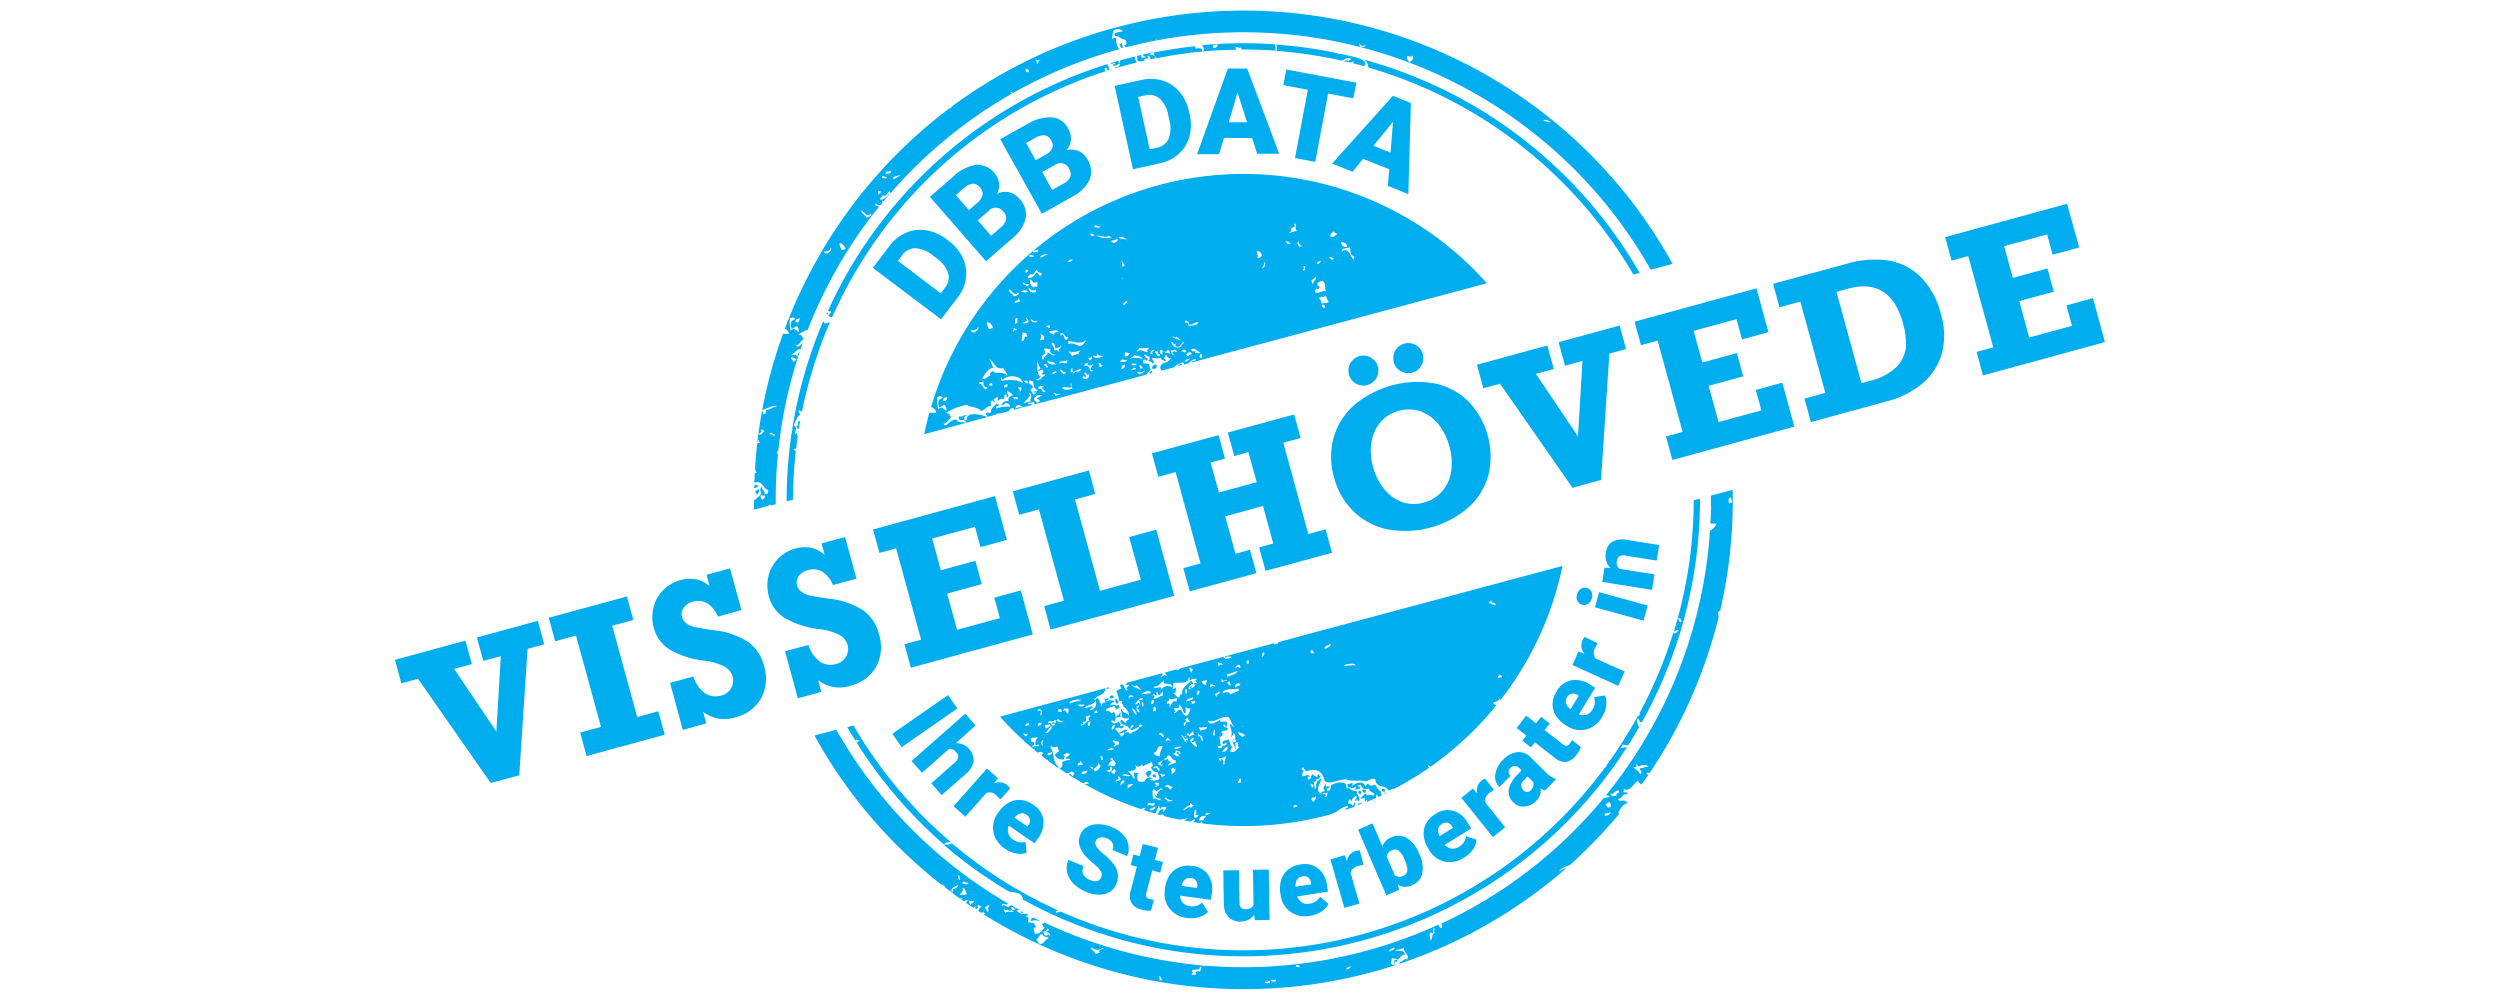 <svg xmlns="http://www.w3.org/2000/svg" viewBox="0 0 600 240"><defs><style>.cls-1{fill:#00aeef;}</style></defs><g id="Ebene_2" data-name="Ebene 2"><polyline class="cls-1" points="314.97 181.18 307.49 190.78 297.1 172.12 308.54 158.48 325.93 164.29 327.25 182.45 323.4 184.81 314.97 181.18"/><polyline class="cls-1" points="286.44 74.26 278.96 83.86 268.57 65.2 280.01 51.57 297.4 57.37 298.72 75.54 294.87 77.89 286.44 74.26"/><path class="cls-1" d="M269.09,10.31c.08.31-.49.24-.46.52.44,0,.2,1.13.95.55C269.16,11.05,269.35,10.36,269.09,10.31ZM180.92,118.58v.23l.05-.08A.53.53,0,0,0,180.92,118.58ZM245.67,219l-.65-.35C245,219.14,245.29,219.15,245.67,219Zm1.73,2.08a3.09,3.09,0,0,1,2.21,0s0-.06,0-.09l-1.53-.75A.76.76,0,0,0,247.4,221.12ZM181.25,118.26c.31-.08.24.49.52.46,0-.48.74-.53.26-1.28C181.61,117.62,181.28,117.85,181.25,118.26ZM334.53,230.53c.37.36-.29.84.2.75-.25-.56.91-.32.55-.95ZM182.11,116.22c-.45.66-.87-.31-1.13.3.12,0,.23,0,.24.14a.53.53,0,0,0-.25.12c0,.13,0,.27,0,.4A1.33,1.33,0,0,0,182.11,116.22Zm228.51,5.62.11,0c0,.11-.08.23-.11.34,0,1.17-.07,2.35-.12,3.51a12,12,0,0,1,1.47,0,3.32,3.32,0,0,1-1.38,1.58.58.58,0,0,1-.19,0,112.49,112.49,0,0,1-25,63.63,1.06,1.06,0,0,1,1,.39c-.75,0-1,.28-1.57.32a111.61,111.61,0,0,1-39.09,30.14c.06.14.14.23.39,0-.12.3,0,.75-.12,1-.4,0-.61-.41-.78-.83a113.82,113.82,0,0,1-17.71,6.37,112.18,112.18,0,0,1-38.33,3.46.89.89,0,0,1-.81-.07,112.26,112.26,0,0,1-37.77-10.29,1.11,1.11,0,0,1,0,.19l-.56.15c.26.28.26,1,.81.79-.81.76-1.29,1.86-2.61,1.5.28-.5-.78-1.3.4-1.51,0-.47-.45-.32-.44-.89-.46-.2-1.09-.13-1.51-.4.2-.5.3-1.4-.54-1.26.24-.31.53-.26.74-.4l-.61-.32a2.1,2.1,0,0,1-2.32-.7l.67-.18c-.66-.36-1.32-.73-2-1.11-.21.17-.52.27-.74.43-.57-.17-.9-.76-1.46-.22-.22-1.19,1.55.18,1.42-.66a112.07,112.07,0,0,1-41.15-41.68l-5.23,1.4a115.2,115.2,0,0,0,7.37,11.71l.17-.13a2.26,2.26,0,0,0-.11.22,116.62,116.62,0,0,0,23.05,24s0,0,0-.06c.58.21.85.41.93.79l.95.72.31-.08a.54.54,0,0,0,0,.34l.16.11c.16.06.37,0,.41.31.56.42,1.13.82,1.71,1.23l.58-.16c0,.09-.15.24-.27.38l.67.46c.52-.76,1.16.21,2.39-.18.16.57-.9.43-.74,1-.36-.1-.41-.74-.67-1-.31.05-.43.29-.55.5l1.75,1.18a2.55,2.55,0,0,1,.56-.35,1,1,0,0,0,0,.62q.78,0,.42-.72c.55-.32.65.14,1,.13a2,2,0,0,0-.77,1.1l.69.44a2,2,0,0,1,.62-.28c-.18.4-.05.47.48.27a1.48,1.48,0,0,1-.52.39c1.18.73,2.37,1.45,3.57,2.14A117.62,117.62,0,0,0,376,208.28c-.57.23-1.17.45-1.94.82a5.49,5.49,0,0,1,2.65-1.44,117.81,117.81,0,0,0,12-12.46.54.54,0,0,1-.34-.18c.52-.84,1.18-2.17,2.23-2.21-.48-1.33-1.82-.08-2.28-1,1.33-.36.71-1.3,2.29-1.22,0-.87-1,0-1-.74.19-.05.09-.27.09-.42,1.72.56,2.33-1.39,3.45-2.13.07.61.46.66.68,1l.31-.2c.52-.73,1-1.45,1.52-2.19a.57.57,0,0,0-.46,0c-.12-.57.32-.53.71-.38,1.49-2.22,2.92-4.5,4.27-6.85A117.48,117.48,0,0,0,412.5,148c-.09-.32-.16-.7-.26-1a4,4,0,0,1,.59-.38,115.92,115.92,0,0,0,3-29.06l-5.23,1.4C410.65,119.93,410.64,120.89,410.62,121.84ZM230.47,211.19c-.74-.07-.23-.6-.68-1C230.42,209.8,230.25,210.83,230.47,211.19Zm-1.61,2.24c-.49-.61.24.74-.47.52-.18-.95.89-1.18,1.58-1.62C229.94,212.89,229.43,213.18,228.86,213.43ZM232,214.6c-.73.35-1,0-1.73.26.47-.62,1.05-1.12.72-1.8C231.57,213.12,231.81,213.79,232,214.6Zm-1.08-2.53c.16-1.07.92,0,1.56-.21C232.18,212.59,231.35,212,230.9,212.07Zm6.24,6.77c-.78,0,0-1-.81-.78-.25-.11.74-.94,1.21-.73C236.78,218.08,237.42,218.33,237.14,218.84Zm5.74-.33a.58.58,0,0,0,.48.28c-.34.32-1.89-.42-2.25.6.27-.45-.13-.7-.31-1.12a9.14,9.14,0,0,1,1.7.34c.32-.13.35-.43.18-.85.65-.38.48.63,1.09.31C243.59,218.55,243.27,218.06,242.88,218.51Zm6.59,8.09a3.22,3.22,0,0,1-.73-1.22c.67-.3.45-1.11,1.49-1.2.17.9,1.08.5,1.47,1C250.38,225.68,251,226.41,249.47,226.6Zm2.46-2.07c-.19,0-.21-.19-.29-.33a1,1,0,0,1-.7.39c-.37-.42-.56-.45-.49-1.07.89,0,.69-.87,1.26-.54,0,.34-.2.51-.65.57C251.34,223.94,252.28,223.89,251.93,224.53Zm12.16,3.37c-.32.14-.34.44-.18.85-.42-.26-.48.37-1,.07a.14.14,0,0,0-.11,0,.36.36,0,0,1,0,.2.19.19,0,0,1,0-.2c-.06-.45-.94-.91-1.05-1.34.5,0,1.55,1.07,2.83,0C265.24,227.56,264.33,227.9,264.09,227.9Zm14.25,7.44c-.17-.71.07-.59-.3-1.13.48,0,.6.6.86,1Zm9.66-2.19c-.44-.17-1.6,0-.83.63a1.63,1.63,0,0,1-1.18.11c-.08-.15,0-.19.14-.24.47-.32-.41-.42,0-.8.74-.39,2,.24,1.78-.87C288.67,232.2,288.14,232.66,288,233.15Zm16.81,2.73c-.49,0-1.13.31-1.27-.26,1.06,0,1.51-.49,2.67-.51C306.27,236.36,304.62,234.77,304.81,235.88ZM311,232c0-.68.53-.28.94-.25C312,232.44,311.42,232,311,232Zm12,.6c.21-.36.74-.52,1.21-.73A1,1,0,0,1,323,232.61Zm11.68-5.14c.06.61-1,.58-1.34,1C333.43,227.89,334,227.62,334.71,227.47Zm3,2.82c-.92-.44-1.16,1.05-1.92.32.79.74-.77,1.12-1.78.87-.28-.93.18-.83,0-1.41.3-.27.77.39.75-.2,1.15,1.32,1.26-1.06,2.43-.65-.1-1.56-1.63-.66-2.32-1.19a5.14,5.14,0,0,0,2.06-.55C337,228.83,338.38,229.28,337.68,230.29Zm6.72-6.42c-.91.32-.49,1.41-1.1,1.9-.07-1-.43-1.27.06-2,.22,0,.23.34.48.28.23-.34,0-1,.26-1.28C344.71,223,343.74,223.42,344.4,223.87Zm40.74-28c-.24-1.07.94-.38,1.34-1C386.59,195.55,385.78,195.66,385.14,195.87Zm1.42-2.19-.75.2c0-.57-.4-.41-.44-.89.47,0,.32-.45.89-.44A1,1,0,0,1,386.56,193.68Zm1.46-2.8c-.74.28-1.33.28-1.52-.4.92.24.83-.7,2-.74C389,190.48,387.69,190.21,388,190.88Zm5.49-6.5c.09.6.68.78.35,1.31-.3.24-.56-.62-.64-.36a.36.36,0,0,1,0,.14,1.13,1.13,0,0,1,0-.14c0-.45-.69-.52-1.17-1.16.5-.08,1-.19.6-.76.28.05.46.3.58.65.53-.51,2-.72,2.39,0C394.73,183.88,394.4,184.44,393.51,184.38Zm21.8-64.93c.59.14-.12.86.44.89.05.4-.82.27-.61.76C415.07,121.1,414.45,119.44,415.31,119.45Zm-230.48,1.67a1,1,0,0,0,.25.2l1.09-.29a112.65,112.65,0,0,1,.54-12.07l-.11,0-.15-.56a1.73,1.73,0,0,1,.33-.1A112,112,0,0,1,192,84.24c-.32.45-.74.83-.6,1.54-.39-1-1.06-.6-1.75-.53,1.13-.35,1.39-1.43,2.51-1.49l.48-1.39c-.7.55-1.16,1.21-1.62.5,1.12-.2,1.07-1.07,1.81-1.49-.27-.63-.57-1.2-1.29-1.06a11.24,11.24,0,0,1,2.32-1.19,112.75,112.75,0,0,1,15.88-28l-.09,0c0-.08.13-.16.27-.21l1-1.2c-.16-.52-.89-.05-.84-.91a1.59,1.59,0,0,0,1.22.42l.47-.57-.06-.49a.51.51,0,0,1,.35.14c.48-.58,1-1.16,1.47-1.73a.28.28,0,0,0-.24,0,2.43,2.43,0,0,1-2,1.35c-.17-.52.4-.61.55-1,1.11.34,1-.74,1.72-1.07a.58.58,0,0,0,.2.49,111.5,111.5,0,0,1,29-23.82,3.39,3.39,0,0,1-.2-.51,1,1,0,0,1,.61.28,112.09,112.09,0,0,1,25.43-10.49,4,4,0,0,1-.73-2.6c-.07-.42-.69.09-1,.06.05-.66.21-1.25.3-1.89a1.72,1.72,0,0,1,2.22,0c.34.42-2.76.14-1.68,1.26,1.2.13,1.23.74,2.47.94.17.63.33,1.25-.45,1.33a1.1,1.1,0,0,0,.57.43q3.64-.95,7.31-1.64a2.65,2.65,0,0,1-.28-.43,1.6,1.6,0,0,0,.55.38,112.28,112.28,0,0,1,118.3,55.08l5.23-1.4A117.57,117.57,0,0,0,268,6.55l-.21.06-.09,0s0,0,0,0a117.26,117.26,0,0,0-39.32,19c-.09.29-.25.35-.44.33a117.15,117.15,0,0,0-31.25,35.3,119.41,119.41,0,0,0-8.34,17.67,1.54,1.54,0,0,1,1,1.18,5.27,5.27,0,0,1-1.42,0,117.35,117.35,0,0,0-5,18.31c1.29-.35,2.8-1.32,3.66-.92-1.14.19-1.58.78-2.76.94.12.55,0,1-.74,1a.53.53,0,0,0-.2-.75h0q-.68,3.66-1.11,7.35c.19,0,.32-.15.15-.45.27,0,.28.42.39.7a1.86,1.86,0,0,0-.59.18c-.12,1-.21,2-.29,3l.13.07-.15,0c-.07.88-.14,1.77-.19,2.65a1.87,1.87,0,0,0,.41,1.31,1.14,1.14,0,0,1-.5,0c0,.81-.07,1.61-.1,2.41,1.73-.9,2.23,1.46,3.31,1.71.11.33-.13.46,0,.8l-.94.25c.42-.78-.61-1-.74-2a2,2,0,0,0,.08,1.79,10.75,10.75,0,0,1-1.78,1.66c0,.52,0,1.05,0,1.57l0,0,0,0v.66l3.36-.9ZM372.26,29.29c-.82.23-1.18-.35-1.89-.29C370.79,28.38,371.8,29.07,372.26,29.29Zm-34.41-15.9c.23,0,.91.57,1-.06.75.44,0,1.39-.59,1.56C337.83,14.42,337.43,13.92,337.85,13.39Zm-11.64-2.91c.19-.05.21.19.29.32a1.58,1.58,0,0,0,1.23.08c-.09.56-1,.26-1.31.35Zm-76.55,3.83c.05.18-.19.21-.32.29a1.41,1.41,0,0,0-.23.66c-.47.27-.1-.92-.57-.65C248.46,14.25,249.23,14.66,249.66,14.31Zm-3.58,2.37c.59-.3.77.13.95.55C246.46,17.47,246.15,17.29,246.08,16.68ZM215.76,42.29c-.66.26-.78.72-1.45.59C214.07,42.24,217.05,41.82,215.76,42.29ZM213.81,41c.06.86-.45.49-1.22.73C212.25,41.05,213.42,41.25,213.81,41Zm-1,1.48c0,.58-.81.16-1.12.3C211.49,41.83,212.49,42.55,212.79,42.48Zm-2.11,3.38c.29-.14.38.09.62,0l.1.38c-.34.06-.34.33-.7.39A1.06,1.06,0,0,0,210.68,45.86Zm-4,4.68c.7.17,1.43,1.73,2.23.81.65.23-.46.78-1,.86C207.61,51.54,206.88,51.54,206.71,50.54ZM203,59.78,202,60c-.35-.49-.42-1.3-.59-1.45C201.88,58,202.73,59.08,203,59.78Zm-3.68-.22c.79.35-1.23,2.09-1.58.83C198.52,60.39,199.14,60.29,199.28,59.56ZM191.94,76.4c0,.52-.33,1.22-1,.87C190.79,76.69,191.38,76.56,191.94,76.4Zm-2.4,0c.57-.16,1.2-.44,1.27.26-1.11.26-1.19,1.11-.81,2.23.62-.07.58-.51,1.27-.54.32.17.4.77.54,1.26-.85-.08-1-1.25-2.08-.24A14.64,14.64,0,0,1,189.54,76.44Zm.3,9.37a1.55,1.55,0,0,1,1.37.64c-.57,0-.41.39-.88.43C190.31,86.27,189.85,86.42,189.84,85.81ZM186,104.33c-.23.73-.7-.41-1.23-.07C184.55,103.39,185.67,104.26,186,104.33Zm-3.37-1.3c.4,0,.51.4.9.36-.41.34-.54.84-1.35,1C182.09,103.79,183.05,103.82,182.59,103Zm.52,16.94c-.37-.09-.57-.48-.67-1,.48-.29.55.14,1-.06C183.81,119.53,183.19,119.59,183.11,120Z"/><path class="cls-1" d="M267.58,16.22a.64.64,0,0,1,.06.18c.93-.27,1.86-.54,2.79-.79l2.38-.61a4.1,4.1,0,0,1-.47-1.42l-2.29.59-1.19.33C268.72,15.1,269.07,16.12,267.58,16.22Zm18.1-3.54a.4.4,0,0,0,0-.11.62.62,0,0,1,.24.08c.85-.1,1.71-.19,2.56-.27.26-1-.83-.81-1.63-.71.09-.19.16-.59-.14-.57,0,0,0,0,0,0-3.28.36-6.58.86-9.88,1.53.05.55.61,1,.81,1.36Q281.66,13.16,285.68,12.68ZM267.47,15c.47.6-.61.28-.41.71.7.21,1-.2,1.69-.43a1.44,1.44,0,0,1-.33-.7l-2,.59A.77.77,0,0,0,267.47,15Zm7.24-.48c0-.15-.1-.32,0-.36.42-.29,1.43.2.61-.76.52-.14.68.31.81.82l1.22-.25a1,1,0,0,0-1.47-.72c.13-.54.5-.32.85-.68l-2.51.54c.25.12.27.61.72.39.14.39-.64.25-.89.43-.06-.25-.12-.49-.19-.74l-1,.25a8.9,8.9,0,0,0,.19,1.15c.08,0,.27.13.51.21ZM199.4,74.62c.09.54-.46.69-.51,1.14.26.44.54.34.84.3.14-.31.28-.63.43-1a.18.18,0,0,1,0-.07l.09,0a107.92,107.92,0,0,1,65.11-57.9,2,2,0,0,1-.28-.65l.57-.14c0,.21.11.43.17.65l.35-.12a2.16,2.16,0,0,0-.45-1.42,109.35,109.35,0,0,0-67,59.19C198.9,74.66,199,74.84,199.4,74.62Zm129-58.42A108.52,108.52,0,0,1,392,65.89l1.51-.4a109.82,109.82,0,0,0-66.22-51.2A2.1,2.1,0,0,1,328.38,16.2Zm-39.73-3.84c2.71-.25,5.42-.38,8.11-.42a2.49,2.49,0,0,1-.35-.52c.65-.3.82.22,1.41,0l.12.46q4.1,0,8.15.28a3.49,3.49,0,0,0-.13-1.53,109.73,109.73,0,0,0-17.47.2C288.92,11.44,289.14,12.05,288.65,12.36Zm2.57-1.61c.65.06.49-.19,1-.06,0,.45-.29.79-1,.86C291.05,11.17,291.23,11,291.22,10.75ZM228.15,202.06a107.92,107.92,0,0,1-23.3-27.95l-1.51.4c.64,1.11,1.3,2.21,2,3.29.05-.47.55-.13.93-.11,0,.29-.55.21-.47.52-.18,0-.22-.21-.37-.26a109.36,109.36,0,0,0,21.21,24.81C226.53,202.31,227.41,202.16,228.15,202.06Zm165.46-27.85.21-.37c-.15,0-.28.11-.3.24A.3.3,0,0,0,393.61,174.21ZM322,14.56c.71-.4,1.76-1,2.35-.31-.44.06-.69.23-.65.57-.35-.58-.63-.33-1.08-.11L324,15c.38-.1.8-.06,1.1-.53a2,2,0,0,1-.44.7c.85.21,1.7.44,2.54.68.19-.11.52-.15.5-.64-.3-.83-1-.94-1.62-1.26-1.4-.36-2.8-.7-4.21-1-.33,0-.66,0-1,0l.33-.14a108.06,108.06,0,0,0-14.86-2.11c.07.6.27,1.21,0,1.51A108.9,108.9,0,0,1,322,14.56Zm79.69,137c.59-.09.78-.55,1.15-.32-.17.34-.91,1.16-1.23.57a109.09,109.09,0,0,1-8.11,19.34.16.16,0,0,1,0,.11c.15.38-.15.5-.44.62a110.72,110.72,0,0,1-7.58,11.93.4.4,0,0,1-.31.42,107.84,107.84,0,0,1-130.6,34.55l-1.12.29c-.3-.48.22-.46.56-.54a108.74,108.74,0,0,1-25.57-16.14,3,3,0,0,1-1.65.28c-.12,0-.12.13-.1.25A110.67,110.67,0,0,0,242.19,214c1.38.22,3.18.14,3.3,1.89a109.55,109.55,0,0,0,144.27-35.45.36.36,0,0,0-.2,0,1.33,1.33,0,0,1,.33-.24c.19-.28.38-.57.56-.86a3.48,3.48,0,0,0-1.32.2c-.39-.55.57-.3.18-.84.59,0,1,.3,1.48.13.9-1.42,1.76-2.85,2.6-4.3a2.92,2.92,0,0,1-.45-2c.66-.23.32,1.25,1.17.71A109.45,109.45,0,0,0,408,119.68l-1.51.4A107.67,107.67,0,0,1,401.73,151.55Zm1.84-2.3c-.55.21-.55-.52-.8-.8C403.33,148.21,403.47,148.7,403.57,149.25ZM191,108.33a1,1,0,0,0-.44-.36c-.17-.31.27-.26.52-.31.12-1,.26-2.09.41-3.13l-.2,0c-.06-.87.15-.74-.47-.27-.19-.81.76-1.71-.35-2.12.47-.9.63-2,1.54-2.6-.06-.62-.6-.63-.29-1.13a1.44,1.44,0,0,0,.77.31,109.19,109.19,0,0,1,6.7-21.4,2.75,2.75,0,0,0-1,.38,1.77,1.77,0,0,1-.63-.59,109.72,109.72,0,0,0-7.43,25.92l.12,0a.39.39,0,0,1-.15.26c0,.17-.05.33-.08.5l.05.09H190a108.24,108.24,0,0,0-1.2,16.44l1.51-.4A106.06,106.06,0,0,1,191,108.33Zm.59-4.45.06-.42C191.42,103.54,191.47,103.7,191.56,103.88ZM192,101l-.29.07c-.5.18.21,1.08-.51,1.13a.83.83,0,0,0,.46.82C191.81,102.31,191.92,101.64,192,101Zm6.49-26-.19.43h.45A.8.8,0,0,0,198.53,75Z"/><path class="cls-1" d="M268.72,171c.12.66-.89.65-.88,1.24L269,172C268.6,171.55,269.31,171,268.72,171Zm14.9-83.39a.29.29,0,0,0,.08-.21c-.42-.18-.84.19-1.22.52Zm-17.22,80a1.23,1.23,0,0,0,.94-.26C267.32,166.56,266,166.91,266.4,167.62Zm9.27,18.82c.31-.4.77-.72.63-1.38a1.07,1.07,0,0,0-1.4.78C275.3,185.79,275.17,186.66,275.67,186.44Zm52.05,3.74c.27-.45-.14-.94-.77-.6C327,190.08,327.24,190.37,327.72,190.18Zm-2,3.11,1.22-.46a1.47,1.47,0,0,0-.88,0A2.65,2.65,0,0,1,325.68,193.29Zm.77-2.57c.16-.52.31-.46-.06-1l-.38.1c.06.19-.09.26-.08.42C326.24,190.17,326.17,190.75,326.45,190.72Zm-11.76-38.66a1.37,1.37,0,0,1-.37,0l-.9.24a.18.18,0,0,0,0,.1.44.44,0,0,1-.24,0l-6.55,1.76a.24.24,0,0,1,.09.26l-.94.25a.23.23,0,0,1-.06-.27l-11.83,3.17.08.27c.74-.44.76-.19,1.55-.22,0,.46-1,.36-1.45.59a2.41,2.41,0,0,0-.56-.54L284.82,160l.05.07-.11-.05-1.4.37a3.17,3.17,0,0,1-.87.52.44.44,0,0,1-.07-.27l-2.14.58.09.06c-.11,0-.22,0-.32,0l-.63.17c.3.06.51.29.59.73-.74-.26-.68-.12-1.31.35-.16-.67.69-.4.2-.94l-8.44,2.26c0,.12,0,.23-.35.38.12.34.67-.05.85.17,0,.32-1.13.81-.31,1.09-.64.92-.72-1.49-1.53-1.2-.55.29-.11.57.07,1-.64.06-.84.36-1.27.54a7.3,7.3,0,0,1,.66,2.44c-.5.22-.37-.65-.77-.6a.93.93,0,0,0,.36,1.31c.23-.29.22-.71.78-.81.06.18.27.08.43.08-.46.79.38.58.16,1.37.41-.12,1.58,1.39,1.41,2.24-.36-1-1.89-.66-1.68-1.77-.73.4.34,1.12-.11,1.84a1.29,1.29,0,0,0,1.7.35c.31.71-1,.5-.45,1.33-.57-.11-.8-.82-1.43-.83-.42,1.47,1.67.95,2,2.09.77,0,.09-.9,1-.87.21.6-.54.64-.73,1,.4.65,1.42-.37,2.06-.56.08,1.06-1.63,1.07-2.14,1.78-.14-.2-.17-.81-1.08-.31-.18-.42.48-.35.41-.71-.62-.45-1.08.53-1.88.5,0,.72.81.06,1.23.07.07.52-.33.77-.74,1a9.41,9.41,0,0,0-1.49-1.81c.19-.29,1.24-.53,1.41,0,.06-.34.93-.21.6-.77-.15-.38-.42.41-.8,0,.35-.51-.45-.68-.11-1.18-.64.57-1.41.93-2,.13.14-.71.75.43.94-.25a2.46,2.46,0,0,0-.36-2.12c-.61,1.09-.8-.46-1.84-.11-.22-.91,1.42-.76,1.86-1.3a6.89,6.89,0,0,1,.68,1c.36-.22.46-.7.88-.44a1.32,1.32,0,0,1-.44-.89c-.5.74-1-.31-1.92.31-.18-.63.76-.61.92-1.05a1.59,1.59,0,0,0-1.79.08c-.47-.59.61-.28.42-.71s-.43.4-.8,0c-.42.08.09.69.06,1-1.13-.18-.53.49-1.16.91.37-.94-.41-.72-.55-2.06-.61,0-.47.47-1.08.49.5-1.14,2.86-1.2,2.69-2.73.33-.12.45.12.8,0a.67.67,0,0,0,.16-.34L240,172a78.12,78.12,0,0,0,8.11,7.86.36.36,0,0,0,0-.31.56.56,0,0,1,.18.47l.79.65c.49-.26.9-.41,1.4.26a.52.52,0,0,0-.45.5c.41.32.82.64,1.24.95l.18-.1a.77.77,0,0,0,.12.33q1.13.84,2.28,1.65l.31-.1c-1.71-1.28-.92-3.25-2.15-5,.58-.09.82.4,1.6,0,.4,0,.23,1,.67,1-.3.41-1,.58-1.11,1.1a2,2,0,0,0,2.09,1c.2-.12.43-1-.06-1,.06-.43,1.25-.55,1.5-.4,0,.55-.59.72-.93,1,.07.62.95-.18,1,.55a4.1,4.1,0,0,0-1.88.5,1.14,1.14,0,0,1-.64,1.53c.59.41,1.19.8,1.79,1.19a4.18,4.18,0,0,0,1.24-.54c.1.37.58.1.58.65a.56.56,0,0,0-.28.47c-.48.19-.34-.69-.9-.36-.1,0-.13.07-.14.1,1.15.73,2.31,1.42,3.49,2.09.38-.39,1.09-.63,1.26,0a4.49,4.49,0,0,1-1,.14,78.51,78.51,0,0,0,13.49,6,6.28,6.28,0,0,1,1.33-.36,3.09,3.09,0,0,1-.72.56c1,.31,1.92.6,2.9.88a9.41,9.41,0,0,0,.73-1.82c.27,0,.28.43.39.7.4-.54.83-.56,1.5-.4.06.46-.47.58-.55,1-.23.57-.11-.3-.15-.56-1,.09-.94.77-1.51,1.25l.78.21a.65.65,0,0,1,1,.24c1.17.3,2.34.57,3.53.81.75-.09,1.55-.16,2.25-.3-.43.21-.79.37-1.12.52l1.63.29c.15-.23.41-.28.95-.6.08.35-.12.54-.39.69l1.68.25c.14-.1.29-.18.27-.36.26.07.26.23.18.42a78,78,0,0,0,30.29-2l1.35-.39,0-.09c1.26-.48,1.78-1.4,3.36-1.7.36.62-.76.39-.55.93.66-.21,1.31-.43,2-.66a2.09,2.09,0,0,0,.42-1c-.38-.46-.23.69-.84.62-.08-.5-.42-.54-.9-.36,0-.47,0-.94.5-1.14l.2.75a1.84,1.84,0,0,1,1.2-1.52c.44.67-.43.6-.31,1.09.2.28.46,0,.32-.29.36-.08.3.58.71.41.44-1.13-.94-1.5-.41-2.3-.83-.12-1.68-.2-2.09-1.05.78.27.72.37,1.79-.08,0,.35-.21.52-.65.58.61.15,1.52.07,1.69-.45a1.49,1.49,0,0,0-.67-.23c0-.27.43-.28.7-.38a1.32,1.32,0,0,0,2,.86c.12,1.07,1,.84,1.39,1.43-.22,0-.32.13-.32.29-.81,0-1.25-.55-1.74.26a.54.54,0,0,0-.2-.75c-.38.37-.77.72-1.11,1.11.07.41.69-.1,1-.07a1.3,1.3,0,0,0,.07,1c.16-.17.08-.48.46-.53a.87.87,0,0,0,0,.48c.74-.3,1.48-.61,2.21-.93-.15-.35-.18-.62.27-.81.08.47-.17.68.42.5l.59-.27c-.06-.34-.44-.57,0-.91-.82-.14-1.14-1.14-1.68-1.76-.21.28-1.42.64-1.46-.21-.48.15-.57.52-.79.81-.31-1.6-2.43-1-3.25-.13,0-.26.25-.38.22-.66s-.81.13-1.17.11c-.4.29.71.93-.31,1.09.28-2.2-2.61-1.46-3.64-.83-.31.49.1,1.55-1.06,1.28-.37-.63.8-.38.55-.95-.49-.2-1.09.43-.77-.6-.59.49-.89,1.24-.16,1.66-.49.13-1.13.19-1,.67-1.81-.88.14-2.72,0-3.62a2,2,0,0,0-1.19,2.32c-.59.52-.31-.77-.63-1.63.88.35.36-1,1.26-.54.16-.18.08-.49.46-.53-.17-.25-.4-.4-.58-.65a.52.52,0,0,0-.22.66,2.63,2.63,0,0,1-1.19-.68c-.52.33-.08,1.22-1.06,1.29-.24-.46-.11-.7.41-.72-.5-.83-1.12.06-1.84-.11.12-.46,0-1.08.45-1.32-.32-.23-.72-.31-1-.66l-3.5,4.54-.07-10.87-10.25-3.64,10.32-3.43.29-10.88,6.45,8.76,10.43-3.09-6.33,8.85,6.16,9L315,180.18l-2.66,3.46c.46.37.69,1.14,1.16,1.5,2.4-.85,3.88-.12,4.42,2.23,1,1.1,3.47-.33,5.13-.36,1.29.69,3.35.05,4.76.53.81-.26,1.43-.79,2.25-.6.16,2.46,2.47,1.22,3.16,2.77.73,0,.91-.6,1.31-.35h0a77.69,77.69,0,0,0,8.47-5.11.87.87,0,0,1-.32-.5.71.71,0,0,1,.66.26,77.67,77.67,0,0,0,15.81-14.77,1.14,1.14,0,0,1-.81-.54c.64-.45,1.26-.2,1.54-1,.18.11.25.21.25.3A78.26,78.26,0,0,0,375,135.82L314.63,152Zm-68.76,24.66c-.07-.34-.34-.34-.39-.7.38,0,.58.28,1,.12C246.62,176.48,246.37,176.66,245.93,176.72Zm1-3.08c.09.42-.36.53-.83.63C246,173.59,246.44,173.65,246.91,173.64Zm2.45,5.38c-.57.25-.75-.16-1.36.16-.17,0-.16.12-.14.24-.52-.11.41-.7.31-1.09s-.6-.06-.71-.41l-.15-.56c.36-.6,1-.07,1.68-.46-.2.57-.72,1-.53,1.75S249.17,178.12,249.36,179Zm.23-8.91a.51.51,0,0,0,.52.46c-.47.53.37.84-.5,1.14,0-.51.53-1.54-.67-1C249,170.4,249.24,170.23,249.59,170.11Zm.29,3.34c.22.55-.51.55-.79.81C248.85,173.7,249.33,173.56,249.88,173.45Zm.47,5.5c-.87.08-.45-1.63.07-1.22C250.15,178,250.08,178.37,250.35,179Zm1,2.15c0-.68.57-.16,1-.67C252.7,181.09,251.69,181.31,251.32,181.1Zm1.12-6.33c-.73.34-.7,1.35-1.72,1.07.81-.27.68-1.09,1.43-1.39-.42-.48-.66.44-1.31.35l-.2-.75a1.41,1.41,0,0,0,1.13-.3C252,174.11,252.37,174.16,252.44,174.77Zm-.11-1.17c0,.47.82-.34.71.41-.93.61-.64-.9-1.51-.4-.31-1,1.31,0,1.4-.78.67-.12.12.52.52.47C253.14,173.8,253,173,252.33,173.6Zm66.16,16.64c0,.48-.14,1.33-.74,1,.68-.49.37-.72-.39-.7C317.4,190,318,190.64,318.49,190.24Zm-3.33-1.92c-.15.22.13.7-.41.71-.1-.29-.1-.74-.39-.7C314.39,187.71,314.92,188.41,315.16,188.32Zm.56,2.86c.21.65-.46.79-.44,1.33a1,1,0,0,1-.63-.84C315.05,191.2,315.24,191.6,315.72,191.18Zm-4.38,2.38-.94.25C310,193.31,311.47,192.91,311.34,193.56Zm-16.66-29.9.38-.11.25.94C295,164.51,294.29,163.92,294.68,163.66Zm-2.48-4.77c.24.5,1,.13,1.19.69-.13,0-.85-.27-.75.2C292.24,159.92,292.38,159.14,292.2,158.89Zm2,4.3c.79.22-1.07.21-.84.63-.27,0-.28-.43-.39-.7C293.46,163,293.47,163.66,294.16,163.19Zm-3.89,1.25c0-.3,1.11-.11,1.28.26-.31.2-.93-.34-.94.25C289.94,165.11,290.84,164.22,290.27,164.44ZM292.7,166c.2.64-.87.55-.69,1.19-.27,0-.28-.43-.39-.7C292.23,166.47,292.25,166.11,292.7,166Zm-3-2.83c0,.65-.55.86,0,1.42-.43-.36-1.13-.24-1.29-1.06Zm-3.53-2.67c.3.54-.42.5-.12,1-.4-.13-.41-.94-.73-1.21C285.83,160.05,285.83,160.6,286.2,160.5Zm-6.87,2.85c-.36,1.5,2,0,2.05,1.66-1.52-1-2.16.15-2.86.57,0-.22.34-.23.27-.48-.41-.47-1.63.45-1.89-.3C278.32,164.72,278.26,164,279.33,163.35Zm3.46,18.16c-.59.1-.72-.58-1.33-.44.31-.32.81-.2.74-1,.4.22,1.44.17,1.05.93-.36.06-.29-.6-.58-.65-.14.13-.29.25-.27.47C282.7,181,283.06,181,282.79,181.51Zm-3-3.62c.09-.32.12-.67.6-.76.17.25.4.4.57.65S280.39,177.37,279.81,177.89Zm2,1.48c.69.22,1.11-.53,1.79-.08C283.27,179.31,282,180.29,281.81,179.37Zm-1-9.78c-.26-.56.29-1-.58-.65-.55-.8.82-.48.26-1.28a3,3,0,0,0,2-.13c.11.33-.13.46,0,.8C281.27,168,281.24,169.05,280.8,169.59Zm-4.15-2.71c.1-.59.81,0,1,.12-.11-1.12.26-1.36.33-.29.85.25.48-.5,1.21-.72-.13.29,0,.74-.12,1-.5-.09-1.44.75-2.2.79C276.82,167.35,277.49,166.93,276.65,166.88Zm2.45,16.63c0,.55-.71,0-1,.06L278,183c.61,0,.47-.47,1.08-.49C278.9,183.06,278,183.5,279.1,183.51Zm-1.31.35c.29.59.76.67.49,1.07-.58.22-.46-1.3-1.33-.44C276.59,183.91,277.46,184,277.79,183.86Zm-4.3-9.3-.15-.56c.47-.19.82-.15.9.36C273.78,174.15,274,174.44,273.49,174.56Zm6,11.25c.47.59-.61.28-.42.71-.32-.08-.43-.53-.62-.84C278.86,185.67,279,186.13,279.52,185.81Zm-1.16-4.31a1.41,1.41,0,0,1-1.43-.83c1.28-.29.56-1.94,2.19-1.59C278.68,180.3,278.39,180,278.36,181.5ZM274,169.61c.34-.23-.42-1.09.31-1.09C274.46,169.05,274.58,169.54,274,169.61Zm4.21,6.71c-.15-.87,1.15-.16,1.14.5C278.64,177.16,278.85,176,278.18,176.32Zm-1.51-5.63c.22-.35-.11-1,.5-1.14C277.62,170.29,277.52,170.79,276.67,170.69Zm-.45-1.69c.11-.4,0-.93.5-1.13C277,168.49,277,169,276.22,169Zm-.09-2.58c-.63-.1-1.53.27-2.16.17C273.9,166.38,276.24,165.19,276.13,166.42Zm-3.33-1.93a6.57,6.57,0,0,1,1.15,1.3c-.68-.73-1.87-.59-2.43-1.56C271.89,164.43,272.1,164.89,272.8,164.49Zm1.42,3c.36.58-.51.45-.84.63a2.57,2.57,0,0,1,.11,1.17h0c-.07.23-.25.42-.65.58.12.29.89.8.49,1.07s-1.17-1.64.16-1.65h0c-.24-1.36-.65.07-1.08-.31C272.67,168.43,273.67,167.43,274.22,167.53Zm-3.35-.51c.48-.1,1-.22,1.08.31-.14-.07-1-.2-.93.26C270.72,167.58,271,167.33,270.87,167Zm.8,3c.49.21,1.22,1,1,1.54A3.57,3.57,0,0,1,271.67,170Zm-4,3.88c-.3.41-.09,1.11-.87,1.24A1,1,0,0,1,267.68,173.9Zm-.1,4.86c0-.61-.47-.47-.49-1.08a7.28,7.28,0,0,0,1.51.4.89.89,0,0,0,0,.61c-.64.06-.84.36-1.27.54C267.15,178.93,267.35,178.84,267.58,178.76Zm-1,.67c.23.07.31.38.67.23-.09.56-1,.26-1.32.35C265.63,179.54,266.82,179.91,266.55,179.43Zm-3.11-8.61c.14.4-.64.26-.89.44.09-.32.13-.67.6-.76C263.18,170.72,263.28,170.82,263.44,170.82ZM267,182.53a.53.53,0,0,0-.66-.22c0-.27.43-.28.7-.39.13.69.59.81.78,1.4-.15.13-.3.25-.28.48-.74.28-.92-.42-1.79.07C266.28,183.51,266.13,182.73,267,182.53Zm-8.23-13.47a4,4,0,0,0,1.41,0C260.53,169.57,258.71,169.78,258.75,169.06Zm2.66,3.91c-.89.23-1,.92-1.92,1.12-.38-.05.06-.23.33-.29s.07-.38,0-.61c.8.21,1.09-.29.68-1.19l1.13-.3C261.84,172.29,260.85,171.89,261.41,173Zm-6-3c.54.3.54,0,1,.12a4.1,4.1,0,0,1-.07,1.23c-.74-.29-.25-1.09-1.19-.69C255.15,170.37,255.4,170.25,255.38,170Zm-1.84,2.9c.47-.82,1,.83,1.6,0C255.06,173.76,253.85,173.23,253.54,172.87Zm1.29-2c-.33.11-.46-.12-.8,0l-.16-.56.75-.2Zm3.84,12.84c-.31-.61.61-.5.55-.95.43-.2.12.88.71.41C259.75,183.89,259.38,183.47,258.67,183.76Zm.93,2c-.32-.71,1-.5,1.4-.78A1.18,1.18,0,0,1,259.6,185.72Zm.07-17.71a30.74,30.74,0,0,0-3,.81C256.39,168,259.1,167.74,259.67,168Zm4.46,15.89c-.45.43-.5,1.09-1.48,1.2-.18-.7-.88-.5-1.11-1.11.32.09.77,0,.77.6a2.51,2.51,0,0,0,1.38-1.58C263.68,183.59,264.09,183.43,264.13,183.9Zm-3-9.65a.78.78,0,0,1,.5-1.14C261.66,173.6,261.74,174.12,261.14,174.25Zm3.58,8.09-.38.1-.25-.94C264.67,181.14,264.54,182,264.72,182.34Zm-2.62-12.77c-.43-.18-1.25.5-1.92.32,1-.84,2.15-.65,2.75-1.74a1.76,1.76,0,0,1-1.19,2.32C261.27,169.83,262.57,170.21,262.1,169.57Zm3.51,15.34c1.37-.08.27-.61,1.16-.91C267.23,185,266.1,185.76,265.61,184.91Zm1.09.31c.33-.17.36-.53.83-.62.33.61,0,.84-.07,1.22C267.24,185.56,266.79,185.7,266.7,185.22Zm1,2.34c-.14-.41,1.35-.68.54-.95.07-.6.68.07.72.41C268.82,187.34,268.22,187.42,267.73,187.56Zm1.29,1.06c-.39-.14.18-1.68.87-1.24C269.93,188,269,188,269,188.62Zm1.56.59a1.1,1.1,0,0,0,0-.8c.49-.13,1.05-.36,1.36-.17A8.62,8.62,0,0,1,270.58,189.21Zm-1.23-3.09c.51-.86,1.27.17,2-.13C270.92,186.68,270,186,269.35,186.12Zm3.79,1.4c-.26-.79-.38-1.49.11-1.84-.15-.38-.84.18-.9-.36-.58.57.2,1-.16,1.65a13.73,13.73,0,0,0-1.54-2c.6.46.93,0,1.74-.27.28-.26.25-.69.07-1.22.45.79,1.05.58,1.6,0,0,.32.26.28.34.51.32-.55,1.45-.64,1.91-1.11.18.26.7,1.06-.07,1.22a1.41,1.41,0,0,0,1.52,1.2c.19.8.63,1,.46,1.69a2.51,2.51,0,0,1-2.17.18c0-.23.3-.25.52-.34-.34-.62-1.91.09-1.83.69A3,3,0,0,1,273.14,187.52Zm4,.73c0-1,.85.1,1.07-.49s-.2.57-.17.85c-.33-.14-.52-.08-.52.34-.35,0-.23-.4.09-.43C277.61,188.19,277.39,188.21,277.16,188.25ZM275.89,194c.58.33.77-.36,1.5-.41C277.11,194.21,276.26,195.14,275.89,194Zm-.53-.47c0-.3.15-.54.18-.85.45.23,1.13.05,1.65.16C276.73,194.2,275.83,192.5,275.36,193.55Zm2.31-2.63c-.38.2-.43-.17-.52-.46-.24.61.72,1.48,1.52,1.2-.44,1.1-1.41-.63-1.74.27a3.66,3.66,0,0,1-.22-2.36c0-.41.7,0,.71.42.51-.2,1.18-1.21,1.69-.46C278.72,189.29,277.7,190.06,277.67,190.92Zm2.57,1.33c-.07-.64-1-.15-.63-.84.61.14.88.85,1.75.54C281.39,192.38,280.41,192.36,280.24,192.25Zm.47-2.74c-.17-.54-.41-.68-1.19-.69.48-.73,1.59-.19,1.89.3C281.07,189.19,281.07,189.45,280.71,189.51Zm-.36-7.34-.94.25c.11-.62.64-.23.74-1,1.17-.48,1,1.33,2.09,1.05-.09.18-.16.59.15.56a10,10,0,0,0-2,.74c-.05-.4.4-.51.6-.77C280.8,182.67,280.35,182.81,280.35,182.17Zm1,3.13c-.38-.47-.32-.82.31-1.08,0,.31.27.27.34.51a.56.56,0,0,0,.16-.25c0-.17,0-.36,0-.6a1.1,1.1,0,0,1,0,.6c0,.7-.18.83-.9,1.25C281,185.69,281.07,185.33,281.39,185.3Zm4.53,8.64c-.54-.65-1.09.37-1.88.5.16-.6,1.83-1.15,1.62-1.44.23-.88.36.62.86.18C286.57,193.58,285.86,193.54,285.92,193.94Zm.84,2.39a2.12,2.12,0,0,1,.24-2.08c.53.67-.6,1.67.54,1.26C287.71,196,287.23,196.18,286.76,196.33Zm2.17.62a1.26,1.26,0,0,0-1,.06c-.27-1.14.9-1.14,1.48-1.2C289.54,196.35,288.6,196.29,288.93,197Zm-3.76-19.29c-.82,0-.51.07-.22.66-.7-.26-.92-1.34-1.49-1.81.74,0,.36.67,1.22.08.23.71-.13.1-.51.33C284.39,177.94,285,176.64,285.17,177.66Zm4.21,18c-.07-.74.5-.2,1-.67C290.51,195.43,289.88,195.49,289.38,195.62Zm-2.16-16.3a4.89,4.89,0,0,1-1.67-1.76c.47,0,.31-.45.88-.44.15.4,0,.64-.41.71.29.56.57.11,1-.06C286.5,178.54,287.53,178.43,287.22,179.32Zm-.56-2.86c-.45-.28-.7.12-1.13.3a1,1,0,0,0-.71-.41c0-.22.34-.23.27-.48.23,0,.25.3.34.51.47-.2.42-.71,1-.86C286.43,176.13,286.37,175.92,286.66,176.46Zm-2.21-2.23c-.58-.11-.21-1.41.37-.9-.06-.27-.12-.54-.34-.51,0-.28.3-.46.65-.57.09.47.3.75.62.83C285.36,173.35,284.34,173.1,284.45,174.23Zm.53-2.55c-.93.23-1.1-.85-1.58-1.38-.91,0-.78.71-1.59.82-.08-.15,0-.19.14-.23.51-.39-.47-.65-.06-1,1.16.12,1.33-.1,1-.68,1.22.06.77,2,1.73,1.95-.09-.1.13-1.11-.12-1.17.16-.69.56.47,1.18-.12A2.42,2.42,0,0,1,285,171.68Zm1.43-4.4c.09.74-1,.82-1.73,1.06C285,167.5,285.69,167.8,286.41,167.28Zm-1.92-1.9c.74,0,.37.73.3,1.13C284.36,166.54,284.38,165.55,284.49,165.38Zm1.08-.49c.29.19.15.28.15.56-1-.09,0-.92.26-1.27.46-.16.66.14,1,.12a2,2,0,0,1-1,.87.91.91,0,0,0,0-.62A.89.89,0,0,1,285.57,164.89Zm1.28,3.28c.19.48-.26.59-.6.76a1.08,1.08,0,0,1-.39-.7A1.29,1.29,0,0,0,286.85,168.17Zm1.95,9.52c-.84.45-.24-1.61-1.24-.87a1.1,1.1,0,0,0,0-.8c.33.15.45.68.95.55C288.67,177.27,288.43,177.16,288.8,177.69Zm-.61-2.25c0-.47-.45-.31-.43-.88a9.09,9.09,0,0,0,2-.13C289.66,175.32,288.62,175,288.19,175.44Zm-.89-8.6c0-.48-.1-1,.5-1.14A.78.78,0,0,1,287.3,166.84Zm0-3-.93.25c-.07-.44-.24-.7-.58-.65-.81,1-2.27,1.54-2,3.14-.75,0-.5.56-.79.81-.61,0-.83-.75-1.29-1.06.91-.06.31-1,.64-1.37-.48,0-.32.45-.89.43.15-.73.34-1,.07-1.22.22-.88,3.73.54,3.79-1.62.58,0-.14.57.39.7.52-.45.81-.29,1.5-.4C287.18,163.48,286.43,163.07,287.29,163.83Zm6.64,19.52c-.7.64.15-1.06-.73-1.21-.18.05-.08.27-.08.43-.34,0-.52-.21-.58-.65a3,3,0,0,0,1.88-.51C294.25,181.64,293.74,183,293.93,183.35ZM291.3,175c.36.07.22,1.18.21,1.55C290.73,176.58,291.47,175.6,291.3,175Zm2.07,5.48a2.55,2.55,0,0,1,1.24-1.34C294.7,179.89,294.38,180.39,293.37,180.49Zm4.54,7.22L297,188c.3-.35.21-.93.68-1.19C298.11,187,297.64,187.14,297.91,187.71Zm-2.73-13.94c0,.91.94,2.45.06,3.2a1,1,0,0,0,.73-1c1,.48.07,1.12.74,2l-.75.2c-.11-.33.13-.45,0-.8-.38,1.46.28.78.47,2.49.34-.38-.18-1.26.16-1.65.67-.34.47.82.72,1.21-.56.54-1.07,1.43-2,.93a1.07,1.07,0,0,1,.55-1c-.88-.49-.38-1.15-1.12-1.91-.66.52-1.36.05-1.34,1,.24.62.95-.56,1-.06.1.86-1.5.23-1.06,1.29-.36-.56-.78.33-1.14-.5l.94-.25c-.5-.55-.15-1.14-.55-2.06.95-.1,1-.62.5-1.14.6-.64,1.72,0,1.53-1-.35-.21-.91-.06-1-.73.59-.47.29.6.72.41a1.48,1.48,0,0,0,.22-.67c0-1.18-2.09.12-1.66-1-.86.41-2.54,1.74-3,.2,1.58.83,3.17-1.33,5-.75.72.88.55,1.59,1.4,2.24C295.81,174.52,295.71,173.77,295.18,173.77Zm3.58,2.86c-.27.06-.54.11-.51.34-.41-.39-.94-.57-1.15-1.3C297.67,176,298.47,175.86,298.76,176.63Zm-3.46-9.92c-.26-.74-1-.69-1.89-.3.16-1.46,3.2-.7,3.7-1.19C298.12,166,295.69,166.19,295.3,166.71Zm1.15-1.72c-.3-.68,1.08-1.52,1.26-.54C297.07,164.51,296.87,164.81,296.45,165Zm-1.88-2.51-.15-.56A26.94,26.94,0,0,0,297,161C296.82,161.88,295.33,162,294.57,162.48Zm2-2.15c-.22-.55.51-.56.79-.82a1.08,1.08,0,0,1,.39.7C297.1,160.33,297.18,159.82,296.6,160.33Zm2.77-.94c-.19-.48-.32-.93.36-.91C299.75,158.87,299.88,159.31,299.37,159.39Zm3.55-1.76c-.2-.53.18-.74.31-1.09C303.69,156.62,303.31,157.53,302.92,157.63Zm12-1.62c1.48,1.27-1.38.88,0,0ZM358,144.27c.05.77.6.1,1,.74-.92.59-.84-.54-1.65-.16C357.33,144.51,357.58,144.33,358,144.27Zm2.48,18.23-.94.25C359.17,162.05,360.48,161.7,360.5,162.5Zm-35.13-2.84c-.85-.1-1.92.2-2.78.14C322.57,159.45,325,158.91,325.37,159.66Zm-6-5.23c.1.71-1,1.35-1.48,1.21C318.1,154.74,318.82,155.07,319.34,154.43ZM277.5,186.55l-.2-.75-.75.2A.73.73,0,0,0,277.5,186.55ZM332,190.63l.89-.44A1,1,0,0,0,332,190.63Zm.46-.72c0-.65-.45-.51-.77-.6.06.24-.17.32,0,.61C331.94,189.91,332.1,190.09,332.47,189.91ZM275.77,89.34a.55.55,0,0,1,.2.33l.29-.08c0-.09.1-.18.31-.27C276.27,88.82,276.24,89.19,275.77,89.34Zm.79-.82c.73,0,1.31,0,.93-1C277.18,87.34,276.3,87.84,276.56,88.52Zm-49,14.12,4.21-1.13c-.66-.4-1.85.11-2.21-.8-1.66-.15-2.41,2.16-3.14,1,1.12-.2,1.08-1.07,1.82-1.49-.27-.63-.58-1.2-1.29-1.06a13.62,13.62,0,0,1,5.1-2c1,.73,2.61.41,3.41,1.5,1-.28,1.62-1.43,2.48-1.27l-.25-.94c.22,0,.32-.13.32-.29.42-.17.35.49.71.42s-.34-.26-.2-.75c.51-.25.29-.23.84-.63a1.25,1.25,0,0,1,.06,1c.88-.39.6-.63,1.5-.4.39-.25-.23-1.09.5-1.14.41.29.05.24.2.75,1-.34-.25-1,.16-1.65.37.47,1,.46,1.29,1.06-.67.3-1.25.65-1,1.47-1.57-.43-2.47,2.08-.7.39.43.18,1,.2,1.05.93a6.84,6.84,0,0,0-3.29.48c-.18-.48.1-.69.6-.77.07-.67-.64,0-.57-.65-.38,1-1.3.94-1.37,2.38-.44.2-.5-.23-1,.06s.25.57.25.93l1.9-.51a1,1,0,0,1,1-.27l2.17-.58a1,1,0,0,1,1.2-.71.81.81,0,0,0,.08.37l2.05-.55a2.32,2.32,0,0,0-1.7.27c-.07-1.16,1.2-.93,1.73-.28l2.36-.63a1,1,0,0,0-1.14-.09c.17-.7.67-.23,1.45-.59a1.65,1.65,0,0,1,.13.56L254,95.57a1.08,1.08,0,0,1,.3-.08l20.8-5.57c.4-.44.75-.94,1.13-1.3-.59-.27-.13-1.09-.54-1.26-.28,0-.51-.23-1.23-.07-.15-.46-.28-.9.13-1s.36.29.66.22c.14-.07.13-.24.32-.29a7.52,7.52,0,0,1-1-.92c.42-.79.82.94,1.41,0-.4.6.39,1-.49,1.14.37.36.92.42,1.23.88.57-.71-.38-.84-.16-1.37.69-.1,1.14.24,2-.12.1.72.76.5,1.05.92.5-.31-.28-.57-.25-.94.67.07,0-.64.65-.57.18.53.26.69,1,.73-.64,1.22-1.46.79-2.38,1.64a1.14,1.14,0,0,0,.16,1.35l3-.8c.09-.46,1.43-1,2.28-1.2a2.32,2.32,0,0,1,0,.57l1.1-.29A3.48,3.48,0,0,1,287,86.13c0,.78-1,.17-.94.85l70.8-19A78.2,78.2,0,0,0,223.45,97.72,1.58,1.58,0,0,1,224.7,99a4.92,4.92,0,0,1-1.63,0q-.72,2.57-1.26,5.19l5.11-1.37A1.53,1.53,0,0,1,227.58,102.64ZM238.2,92.37c-.29.41-.24,0-.75.2l-.1-.37c.52-.12.29-.42.75-.21ZM241,93c-.17-.52.31-.67.79-.81C242,92.78,241.54,92.92,241,93Zm3.34,2.72c-.43.2-.5-.23-1,.07l-.15-.57C243.55,95.46,244.28,95,244.33,95.75Zm0-2.82a1.11,1.11,0,0,0,.8,0c0,.49.1,1-.5,1.14C245,93.55,244.44,93.54,244.38,92.93Zm2.93,3.43-1.5.4c.42-.92,1.93-1.61,1.18-2.33C248,94.41,247.21,95.85,247.31,96.36Zm.15-2.45c-.25-.57.33-.66.54-1-.37-.78-1.38-.6-.82-1.59.37-.1.37.45.85.17,0,.84.18,2,1,2.15.07.46-.8.33-.94.26-.07.66.64,0,.57.65-.19-.08-.39-.14-.37.1C247.7,94.94,247.9,93.87,247.46,93.91ZM244.3,71.64c.29.06.46.31.58.65-.79.16-.67.44-1.31.35C243.28,72,244.68,72.34,244.3,71.64Zm2,8.3.25.94c-1.17-.41-.25.91-1.35,1a13.78,13.78,0,0,1,.25-2.07C245.78,79.79,246,79.92,246.33,79.94Zm3.19,16.43c-.22,0-.32.13-.32.29-2-.61-.55-2.11.91-1.85-.21.35-.74.52-1.21.72C248.91,96.15,249.6,95.59,249.52,96.37ZM250.89,94c-.94.54-.58-1.17-1.56-.58l-.15-.57c.5-.13,1-.35,1.36-.16C249.64,93.28,250.57,93.34,250.89,94Zm-1-2.95c-.52-.3-.91.73-1.22-.07.74.18.65-.41,1.21-.73-.86,0-.45-.55-.91-1.16.79-.16.66-.44,1.31-.35.18.47.15.82-.36.9.13.32.43.34.85.17C250.92,90.47,249.69,90.34,249.9,91Zm-1-2.15a6.08,6.08,0,0,0,0-2.21c.27.34.38,1.17.87,1.77C249.34,88.5,249.5,88.91,248.93,88.89Zm5.43-4.47c-.48,0-.53-.73-1.28-.26,0-1.15-.35-.84-.69-1.82.78-.35.74.73,1,1.35.62-.47,1.13-.09,1.21-.73C255.19,83.31,253.45,83.82,254.36,84.42Zm.12,4.19c.48.17.69.82,1.37.64,0,.28-.3.45-.65.57C255,89.29,254.22,89.09,254.48,88.61Zm-1.41-8.26c-.46-.21-1-.27-1.24-.88.72.12,1.94-.62,2.26.2C253.5,79.85,252.84,79.47,253.07,80.35ZM252,78.62c-.54.3-.5-.42-1-.12C251,78.11,252.19,77.81,252,78.62Zm-3-9.84c-.3.28-.77-.39-.75.21-.89-.17-1-.94-1.11-1.92.69,0,.63,1.3,1.75.54C249.14,68.15,248.84,68.34,249,68.78Zm-.41.72.15.56c-.78.18-1.68.34-1.9-1.1C247.35,69.48,247.79,70,248.55,69.5Zm1.08,10.76c.51-.07.76.33,1,.74-.18,0-.08.27-.09.43l-.94.25C249.59,81,250.31,80.91,249.63,80.26ZM249,77c-.19.73-1.4.32-1.7-.35C247.92,76.63,248.09,77.43,249,77Zm1,8.36c.47,0,.31-.45.88-.44.06-.65-.09-.43-.3-1.12.34-.5.92.23,1.6,0-.51.88.26,1.14,1,1.35-.41.59-1.18-.5-1.75-.54,0,.73-.94.94-1,1.67C250,86.42,250.17,85.64,250,85.39Zm3.38,2.11c-.88,0-1.84.07-2.09-1C251.81,87.1,253,86.52,253.38,87.5Zm-2.78.14c0-.23.3-.25.51-.34,0,.57.4.42.44.89C251,88.5,251.06,87.58,250.6,87.64ZM253.17,95c.14-.33.08-.51-.34-.51.24-.65.73.55,1.42,0C254.9,94.64,253.48,94.88,253.17,95Zm-.6-5.26c-.11-.49.52-.54,1-.68C253.7,89.53,253.06,89.59,252.57,89.73Zm4.95,3.49c-.69.17-1.93.63-2.64-.1.34-.57,1.36,0,2-.12s-.46-1,.36-.9C257.11,92.27,257.08,93.25,257.52,93.22Zm-3.39-5.92c.13-.94,1.28-.31,2-.93C256.33,87.86,255.13,86.71,254.13,87.3Zm4.81-2.3c-.53-.11-1.74.36-1.32.36-.27.45-.89-.82-1.28-1.07a4.4,4.4,0,0,0,2.77-.14C259.21,84.53,258.66,84.53,258.94,85ZM256,81.57c-.79.05-.56-2.08-1.48-1-.13-.29.09-.37,0-.61.94-.27.93,1.13,1.85.91C256.59,81.27,255.93,81.21,256,81.57Zm1.73,8c-.22-.07-.31-.37-.66-.22-.32-.55.14-.66.12-1,.56,0-.15.75.44.89a9.3,9.3,0,0,1,1.83-.69C259.47,89.44,258,89,257.74,89.54Zm2,.87c.56-.33.66.14,1,.12,0-.61-.47-.47-.49-1.08.63-.36.33.89,1.09.32C261.89,90.81,260,91.51,259.78,90.41Zm2.61-1.51c-1.14.95-.48-1.88-2.09-1.05-.15-.56.54-.64,1-.86-.66.85.5.89,1.09.31C262.34,87.92,261,88.84,262.39,88.9Zm1.59-.83-.25-.93c.64-.47.26.83.9.36C264.67,87.84,264.42,88,264,88.07Zm7.45.82c.19-.36.83-.79,1.27-.54C272.73,88.79,271.79,88.68,271.43,88.89Zm.16-1.65a4.46,4.46,0,0,1,1.23.07C272.75,87.76,271.53,87.94,271.59,87.24Zm3.23,1.55c-.08.74-1.57,1.3-1.87.5C273.83,89.33,274.26,89.42,274.82,88.79Zm-1.09-.31-.2-.75c.48-.19.59.26.77.59Zm-2.44-2.37c.14-.44,1-.47.93-1,.65.43,1.69.19,2.09,1C273.21,85.87,271.94,85.68,271.29,86.11Zm-.7-13.87c.09.52-.58.61-.74,1C269.24,73,270,72.3,270.59,72.24Zm5.05,12.11c-.74.48-1.74-1-2.59.09-.38-.65.63-.49.32-1.09.58.46,1.71,0,2.45.15C275.75,83.69,274.88,84.19,275.64,84.35Zm.58.65c-.14-.61.2-.94.92-1.06-.2.5-1,.24-.36.91Zm2.13.43a1,1,0,0,0-.62,0c0-.6-.37-.63-.49-1.07.51-.15.46.21.75-.2.43-.75-.63,1.1.39.7A.89.89,0,0,0,278.35,85.43Zm.7-.39c-.4.2-.86-.86-.49-1.07C279.41,83.73,278.74,84.62,279.05,85Zm.47-.53h0v0a.74.74,0,0,1-.28-.3c.17,0,.2.17.28.3a0,0,0,0,0,0,0c.31-.19.74-.3.82-.62.37.11.42.74.68,1C280.57,84.69,279.94,84.78,279.52,84.51Zm-.8-2.19.93-.25a.94.94,0,0,0,0,.61C279.21,82.44,279,83.15,278.72,82.32Zm2.63,2.31a.55.55,0,0,0,.47.27c-.53.68-.55-.42-.81-.79.92,0,1.21-.65,1.51.4C282.17,84.37,281.63,84.11,281.35,84.63Zm-.28-2.54c1.09-.32.17,1.14,1.09.31-.07.61.07.73.62.84.78-.24.71-1,1.49-1.2-.07.49-.86.56-.69,1.18C281.94,83.64,281.62,83.25,281.07,82.09Zm.26-1.28c.42-.33.87.63,1-.06.44.24.79.64,1.24.87A5.59,5.59,0,0,1,281.33,80.81Zm3.35,3.53c-.22,0-.32.13-.32.28-.22-.07-.31-.38-.66-.22C283.38,83.7,284.72,83.81,284.68,84.34Zm-.14,2.45c-.37-.69.95-.4,1-.87C285.88,86,285,86.7,284.54,86.79Zm.16-1.65c.17-.39,1.22-1.08,1.36-.17C285.43,85.17,285.14,85.66,284.7,85.14Zm2.11-.37c.63-1.19-.59.19-.86-1,1.08-.33,1.47.56,2.22.81C287.56,84.93,287.38,84.52,286.81,84.77ZM288.15,86c0-.23-.13-.32-.29-.33.09-.31.12-.66.6-.76C288.38,85.3,288.74,85.94,288.15,86Zm-2.91-7.86c-.08-.51-.19-1-.76-.6l-.2-.75c.38.34,1.06.17,1.1,1.11.89.17,1.59-.74,2.25-.6C287.31,78.24,286.18,78.11,285.24,78.16Zm28-13.33-.56.15a.53.53,0,0,1,.46-.52,1,1,0,0,1-.34-.52C313.55,63.66,313.08,64.52,313.22,64.83Zm-1.5-5.62c-.15-.6-.81-1,.07-1.23-.35.6.41.68.54,1.26A.89.89,0,0,0,311.72,59.21ZM318,73.79c-.48.19-.69-.09-.77-.6C317.75,73,318,73.29,318,73.79Zm-.87-1c-.05-.64-.36-.84-.54-1.27,1.06-.55,1,.07,1.64-.63.07.78.47,1,.64,1.63C318.19,72.88,317.79,72.66,317.17,72.82Zm4.7-14.73c.64.17,1.39.16,1.53,1.2C322.68,59.25,321.94,59.25,321.87,58.09ZM324,59.33c.12.87.11,2.12,1,2.15.19.43-.24.5.06,1-1.17-.93-1.17-3.2-3-2.21C321.86,59.46,323.44,59.68,324,59.33Zm-3.83-3.8c0,.62.7.06.62.84-.82.29-.68.78-1.5.4A1.32,1.32,0,0,1,320.18,55.53Zm0,6.64a.77.77,0,0,1-1.14-.5C319.42,61.79,319.94,61.71,320.15,62.17Zm-3.1.43c-.21.34-.63.91-1,.68C315.91,62.79,316.55,62.74,317.05,62.6Zm.26,4.75c1.2,1,.44,1.47.9,2.58-.9-.33-1.63.6-2.54.28-.32-.56.14-.66.12-1,.5.3.81.19.89-.44-.1-.19-.41,0-.48-.28C316.06,67.44,316.72,67.82,317.31,67.35Zm-1.66-1c.73.49-.62,1.11-.54,1.75-.27,0-.28-.42-.38-.7C314.87,67,315.65,66.92,315.65,66.39ZM309.9,54.67c.59.06,1.34-.58.6-.77,1.1-.92-.17,1.54,1,1.54a5,5,0,0,0-2.25.6C309.75,55.43,310.1,55.45,309.9,54.67Zm-.17,3.86c-.68.26-.91-.25-1.19-.68A1.63,1.63,0,0,1,309.73,58.53Zm-6.87,5.86c.22-.5.69-.86.58-1.56C303.89,63.1,303.62,64.3,302.86,64.39Zm-1.3-4.07c.76-.21,1.1.3,1.29,1.06-.35.24-.58.79-1.07.49C302,61.2,301.84,61.28,301.56,60.32Zm-28.32,5.12,6.32-2.1.29-10.88,6.45,8.76,10.44-3.08L290.4,67l6.16,9-10.37-3.29-6.63,8.63-.07-10.88-10.25-3.64,3.58-1.19a9.43,9.43,0,0,0-1.46-1c-.49-.22-1.08.2-1.42,0-.94-.6-.38-1.72-1-2.34.82.79,1.14,2.43,2.72,1.89A3.26,3.26,0,0,0,273.24,65.44Zm-2.74-7.85a.82.82,0,0,1,.27.33c-.09-.12-.18-.22-.27-.33-.57-.39-1.61,0-2-.67A2.09,2.09,0,0,1,270.5,57.59Zm-3.78.21,1.5-.41C268.52,58.07,266.79,58.72,266.72,57.8Zm-2.56-3.54c-.21.62-1.2.29-1.55.22C262.72,53.5,263.45,54.66,264.16,54.26ZM266,56.58c.4,0,.51.41.9.37a4.8,4.8,0,0,1-3.72-.41C264,56.53,265.91,57.18,266,56.58Zm5.14,28.17c-.05.47-.79,1-1.21.73-.12-.33.12-.46,0-.8C270.55,84.29,270.56,85,271.13,84.75Zm-9.48-28.61c.46-.15.66.14,1,.12C262.66,56.73,261.58,56.76,261.65,56.14Zm8.94,30.36a1.82,1.82,0,0,1-1.73.27C269,86,269.82,86.4,270.59,86.5Zm-.55,1a1,1,0,0,1-.92,1.06C269.1,88,269.44,87.63,270,87.45ZM257.47,62.28c-.18.36-.83.8-1.26.54A1.36,1.36,0,0,1,257.47,62.28Zm5.84,22.56c.3.58.93.59,1.57.58-.8.43-2.08.74-2.59.09C262.5,85,263.57,86,263.31,84.84Zm-1.76,1.67c-.06-.34-.33-.33-.39-.7.46.26.48-.1.94-.25A.9.9,0,0,1,261.55,86.51Zm-.93-5c-.07.7-.65,1.1-1.2,1.53-.8.06-1.88-1-2.92-.43l-.21-.75C257.64,81.85,259.53,82.88,260.62,81.54Zm-9.48-20.37c-.65.26-.78.72-1.45.59C249.46,61.12,252.44,60.71,251.14,61.17Zm-1.95-1.29c.06.86-.44.49-1.21.73C247.64,59.94,248.8,60.13,249.19,59.88Zm-1,1.48c-.05.58-.81.16-1.13.3C246.88,60.71,247.87,61.43,248.18,61.36Zm.72,3.42c0,1,1.45.37,1,1.35-.76.4-.57-.83-1.19-.68a2.42,2.42,0,0,1-2,1.35c-.17-.52.41-.61.55-1C248.29,66.19,248.15,65.11,248.9,64.78Zm-2.83,0c.29-.14.37.09.61,0l.1.38c-.34.06-.33.33-.7.39A1.1,1.1,0,0,0,246.07,64.74Zm-.61,3a1.65,1.65,0,0,0,1.51.4c-.05.29-.3.46-.64.58C246.23,68,245.42,68.62,245.46,67.71ZM246.68,70a2.15,2.15,0,0,1-1.6,0C245.17,69.71,246.54,69.48,246.68,70Zm.26,7c-.11.58-.92.64-1.45.58,0-.36,1.78-.53.73-1C246.45,75.67,246.63,77.08,246.94,77Zm-4.84-7.55c.69.18,1.42,1.73,2.23.81.65.23-.46.78-1,.86C243,70.42,242.26,70.42,242.1,69.42Zm2.05,6.89c.12.44-.18.63.11,1.17l-.75.2C243.81,77.27,243.31,76.4,244.15,76.31Zm-1,2.46c.47-.27.48.27.85.17.27.48-.92.11-.65.58C242.8,79.55,243.47,79.07,243.2,78.77Zm3.7,13.08c-.64.38-.71-.24-1.09-.31C245.89,91.08,246.8,91.45,246.9,91.85Zm-1.41,0c-1.37-.72-2.71-.83-5-.48l-.2-.75c.22,0,.25.3.33.51C242.35,89.65,245.13,90.32,245.49,91.82Zm-7.14-13.16-.94.26c-.36-.5-.42-1.31-.59-1.45C237.27,76.88,238.11,78,238.35,78.66Zm-3.68-.22c.78.35-1.23,2.09-1.59.83C233.9,79.27,234.53,79.17,234.67,78.44Zm3.84,9.83c-.36-.66-.59-1.55-1-2.15,1.16.64,1.47,2.76,3.38,2.11.21.81.86.89.93,2-.87-1.43-2.75-.27-3.56-1.26-.29.31-.84.46-.5,1.14-.85,0-.7.88-2,.74C236.37,89.83,237.17,88.32,238.51,88.27ZM236,91.56c.05.74.08,1.48,1,1.35-.75,1.54-1.12-1-2-.86C234.81,91.63,235.67,91.76,236,91.56Zm-8.65,3.72c0,.52-.32,1.22-1,.87C226.18,95.57,226.77,95.44,227.32,95.28Zm-2.4,0c.57-.16,1.21-.44,1.28.27-1.12.25-1.2,1.1-.81,2.22.62-.06.57-.51,1.26-.54.32.18.41.77.54,1.27-.85-.09-1-1.26-2.08-.25A15.35,15.35,0,0,1,224.92,95.32ZM237,100.1c-1.42-.6-5.15-1.51-5,.76-.84.22-.76-1.1.08-1.23-.48-.34-1.07.6-1.74.26a.6.6,0,0,0-.28.48c.22,1,1.65-.12,1.72,1.13Z"/><path class="cls-1" d="M225.85,76.64,209.49,64.29l4-5.27a9.73,9.73,0,0,1,3.93-3.15,8.66,8.66,0,0,1,4.81-.61A10.51,10.51,0,0,1,227,57.31l.75.57a10.53,10.53,0,0,1,3.31,4,8.64,8.64,0,0,1,.77,4.77,9.43,9.43,0,0,1-1.89,4.62Zm-10.33-14,10.27,7.76,1-1.37a3.85,3.85,0,0,0,.76-3.52,7.45,7.45,0,0,0-2.9-3.62l-.71-.54a7.37,7.37,0,0,0-4.26-1.78,3.89,3.89,0,0,0-3.2,1.74Z"/><path class="cls-1" d="M236.65,62.7,223.19,47.24l5.55-4.83a10.35,10.35,0,0,1,5.49-2.86,5.35,5.35,0,0,1,5.55,4.35,4.22,4.22,0,0,1-.53,2.66,4.34,4.34,0,0,1,2.89-.43,4.66,4.66,0,0,1,2.5,1.56,5.42,5.42,0,0,1,1.53,4.67,9,9,0,0,1-3.25,4.87Zm-4.12-12.26,1.94-1.69a3.63,3.63,0,0,0,1.35-2,2.1,2.1,0,0,0-.6-1.74,2.22,2.22,0,0,0-1.79-.92,4,4,0,0,0-2.19,1.15l-1.83,1.59Zm2.13,2.44,3.22,3.71,2.44-2.13a3.1,3.1,0,0,0,1.15-1.81,2.13,2.13,0,0,0-.59-1.77,2.27,2.27,0,0,0-3.61-.27Z"/><path class="cls-1" d="M250.06,51.31l-10-17.91,6.43-3.58a10.45,10.45,0,0,1,6-1.66,4.84,4.84,0,0,1,3.85,2.68,4.89,4.89,0,0,1,.68,2.72,4.21,4.21,0,0,1-1.08,2.5,4.37,4.37,0,0,1,2.92.18,4.6,4.6,0,0,1,2.12,2,5.38,5.38,0,0,1,.53,4.88,9,9,0,0,1-4.18,4.09Zm-1.5-12.85,2.25-1.25a3.63,3.63,0,0,0,1.73-1.64,2.08,2.08,0,0,0-.23-1.83,2.22,2.22,0,0,0-1.56-1.27,4,4,0,0,0-2.38.67l-2.11,1.18Zm1.58,2.83,2.39,4.29L255.35,44a3.06,3.06,0,0,0,1.5-1.53,2.15,2.15,0,0,0-.21-1.86,2.27,2.27,0,0,0-3.48-1Z"/><path class="cls-1" d="M271.92,40.62l-4.41-20L274,19.18a9.74,9.74,0,0,1,5,.16A8.74,8.74,0,0,1,283.05,22a10.58,10.58,0,0,1,2.28,4.65l.21.92a10.68,10.68,0,0,1-.08,5.19,8.8,8.8,0,0,1-2.52,4.13,9.53,9.53,0,0,1-4.44,2.28Zm1.24-17.35,2.77,12.57,1.67-.37a3.85,3.85,0,0,0,2.87-2.17,7.46,7.46,0,0,0,.14-4.64l-.19-.87a7.27,7.27,0,0,0-2.07-4.12,3.92,3.92,0,0,0-3.57-.76Z"/><path class="cls-1" d="M300.51,33.12l-6.77,0L292.59,37l-5.28,0,7.37-20.55,4.64,0L307,36.9l-5.3,0Zm-5.61-3.78,4.4,0L297,22.22Z"/><path class="cls-1" d="M324.79,23.6l-6.05-1.14-3.08,16.39-4.86-.91,3.09-16.39L308,20.43l.71-3.75,16.83,3.17Z"/><path class="cls-1" d="M333.42,40.63l-6.29-2.51-2.52,3.12-4.9-2L334.3,23l4.31,1.72L338,46.6l-4.93-2ZM329.65,35l4.09,1.63.58-7.42Z"/><path class="cls-1" d="M216.4,179.32l-2.23-3.21,13.35-9.29,2.24,3.21Z"/><path class="cls-1" d="M229.37,178.37a4.14,4.14,0,0,1,4.29,4.36,5.34,5.34,0,0,1-1.94,3.09l-5.73,5L223.5,188l5.66-5a2.14,2.14,0,0,0,.8-1.23,1.7,1.7,0,0,0-.54-1.29,1.83,1.83,0,0,0-1.64-.75l-6.51,5.74-2.49-2.83,12.88-11.35,2.49,2.83Z"/><path class="cls-1" d="M240.07,191.87l-.87-.89a2.21,2.21,0,0,0-2.45-.67L231.68,196l-2.82-2.49,8-9.06,2.65,2.34-.94,1.24a2.91,2.91,0,0,1,3.16.42,3.81,3.81,0,0,1,.7.8Z"/><path class="cls-1" d="M241.2,203.69a6.26,6.26,0,0,1-2.76-3.93,5.74,5.74,0,0,1,1-4.53l.18-.26a7.44,7.44,0,0,1,2.43-2.3A5,5,0,0,1,245,192a6.17,6.17,0,0,1,3,1.14,5.25,5.25,0,0,1,2.41,3.59,6.22,6.22,0,0,1-1.29,4.47l-.83,1.2-6.16-4.25A2.63,2.63,0,0,0,242,200a2.57,2.57,0,0,0,1.12,1.48,3.36,3.36,0,0,0,3,.56l.26,2.65a4.71,4.71,0,0,1-2.52.14A6.77,6.77,0,0,1,241.2,203.69Zm5.13-8.17c-.91-.62-1.86-.4-2.86.69l3.12,2.16.17-.24a1.92,1.92,0,0,0,.42-1.42A1.86,1.86,0,0,0,246.33,195.52Z"/><path class="cls-1" d="M264.28,210.58a1.61,1.61,0,0,0-.07-1.47,7.34,7.34,0,0,0-1.61-1.72,20.18,20.18,0,0,1-2-1.86q-2.36-2.62-1.34-5.14a3.84,3.84,0,0,1,1.62-1.92,5.13,5.13,0,0,1,2.67-.66,8.76,8.76,0,0,1,3.22.67,7.72,7.72,0,0,1,2.69,1.76,5,5,0,0,1,1.34,2.46,4.73,4.73,0,0,1-.27,2.74L267,204a2,2,0,0,0,0-1.66,2.36,2.36,0,0,0-1.33-1.12,2.65,2.65,0,0,0-1.71-.19,1.38,1.38,0,0,0-1,.87,1.44,1.44,0,0,0,.19,1.3,8.44,8.44,0,0,0,1.8,1.85,14.18,14.18,0,0,1,2.13,2.12,4.65,4.65,0,0,1,.89,4.87,4,4,0,0,1-2.75,2.51,7.1,7.1,0,0,1-4.55-.52,8.64,8.64,0,0,1-3.05-2,5.35,5.35,0,0,1-1.52-2.71,5.11,5.11,0,0,1,.31-2.94l3.65,1.47a2.49,2.49,0,0,0-.09,2,3.19,3.19,0,0,0,1.8,1.4,2.54,2.54,0,0,0,1.59.18A1.38,1.38,0,0,0,264.28,210.58Z"/><path class="cls-1" d="M277.93,203.48l-.76,2.91,1.93.5-.65,2.53-1.93-.5-1.39,5.36a1.39,1.39,0,0,0,0,1,1.3,1.3,0,0,0,.87.5,4.94,4.94,0,0,0,.92.17l-.67,2.61a6.81,6.81,0,0,1-2.14-.22,4,4,0,0,1-2.55-1.6,3.8,3.8,0,0,1-.2-2.93l1.5-5.81-1.49-.39.66-2.53,1.49.39.75-2.91Z"/><path class="cls-1" d="M284.93,220.31a6.22,6.22,0,0,1-4.24-2.25,5.75,5.75,0,0,1-1.12-4.51l0-.31a7.43,7.43,0,0,1,1.12-3.15,5.06,5.06,0,0,1,2.29-1.91,6.1,6.1,0,0,1,3.2-.35,5.22,5.22,0,0,1,3.77,2.11,6.16,6.16,0,0,1,.87,4.57l-.19,1.45-7.42-1a2.68,2.68,0,0,0,.66,1.7,2.61,2.61,0,0,0,1.67.82,3.39,3.39,0,0,0,2.94-.87l1.43,2.25a4.79,4.79,0,0,1-2.19,1.26A6.69,6.69,0,0,1,284.93,220.31Zm.88-9.6c-1.1-.15-1.84.49-2.25,1.9l3.77.52,0-.29a1.85,1.85,0,0,0-.27-1.45A1.78,1.78,0,0,0,285.81,210.71Z"/><path class="cls-1" d="M301,219.57a3.9,3.9,0,0,1-3.21,1.59,3.83,3.83,0,0,1-3-1.11,4.86,4.86,0,0,1-1.07-3.31l-.13-7.83,3.77-.06.12,7.85c0,1,.53,1.55,1.54,1.53a2,2,0,0,0,1.83-1l-.14-8.48,3.79-.06.19,12.09-3.53.06Z"/><path class="cls-1" d="M314.44,219.79a6.21,6.21,0,0,1-4.7-.93,5.76,5.76,0,0,1-2.38-4l-.05-.31a7.54,7.54,0,0,1,.17-3.34,5,5,0,0,1,1.64-2.48,6.08,6.08,0,0,1,3-1.26,5.25,5.25,0,0,1,4.22.94,6.19,6.19,0,0,1,2.14,4.12l.23,1.45-7.39,1.17a2.78,2.78,0,0,0,1.12,1.44,2.59,2.59,0,0,0,1.83.29,3.37,3.37,0,0,0,2.57-1.67l2,1.74a4.7,4.7,0,0,1-1.72,1.84A6.59,6.59,0,0,1,314.44,219.79Zm-1.92-9.44c-1.09.17-1.62,1-1.6,2.47l3.75-.6,0-.28a1.91,1.91,0,0,0-.67-1.32A1.84,1.84,0,0,0,312.52,210.35Z"/><path class="cls-1" d="M327.25,207.55l-1.22.26c-1.14.33-1.76.89-1.88,1.7l2.11,7.36-3.62,1-3.34-11.62,3.4-1,.55,1.46a2.92,2.92,0,0,1,2.05-2.44,3.89,3.89,0,0,1,1.05-.16Z"/><path class="cls-1" d="M340.66,205a7.38,7.38,0,0,1,.67,4.68,4.12,4.12,0,0,1-2.55,2.84,3.59,3.59,0,0,1-3.31-.17l.35,1.2-3.1,1.33-6.78-15.77,3.46-1.49,2.39,5.56a3.42,3.42,0,0,1,2-2.17,4.09,4.09,0,0,1,3.84.11,7.38,7.38,0,0,1,2.93,3.7Zm-3.57,1.27a4.9,4.9,0,0,0-1.41-2.1,1.57,1.57,0,0,0-1.6-.12,1.82,1.82,0,0,0-1.24,1.59l1.9,4.41a1.8,1.8,0,0,0,2,.17,1.6,1.6,0,0,0,1-1.85A9.54,9.54,0,0,0,337.09,206.28Z"/><path class="cls-1" d="M351.44,205.79a6.2,6.2,0,0,1-4.71,1A5.74,5.74,0,0,1,343,204l-.16-.27a7.45,7.45,0,0,1-1.14-3.15,5.05,5.05,0,0,1,.55-2.92,6.06,6.06,0,0,1,2.26-2.3,5.2,5.2,0,0,1,4.25-.77,6.21,6.21,0,0,1,3.57,3l.77,1.25-6.37,3.93a2.7,2.7,0,0,0,1.59.9,2.64,2.64,0,0,0,1.81-.43,3.4,3.4,0,0,0,1.72-2.54l2.53.83a4.84,4.84,0,0,1-.88,2.37A6.84,6.84,0,0,1,351.44,205.79Zm-5.43-8c-.93.58-1.11,1.55-.52,2.9l3.23-2-.15-.25a1.67,1.67,0,0,0-2.56-.65Z"/><path class="cls-1" d="M358.53,189.56l-1,.7c-.93.74-1.29,1.51-1.08,2.3l4.78,6-2.94,2.35-7.56-9.44,2.76-2.2,1.07,1.13a2.91,2.91,0,0,1,.95-3,3.62,3.62,0,0,1,.91-.55Z"/><path class="cls-1" d="M370.78,189.74a4.57,4.57,0,0,1-1-.51,3.48,3.48,0,0,1-1.11,3,4.25,4.25,0,0,1-2.77,1.33,3.27,3.27,0,0,1-2.69-1,3.37,3.37,0,0,1-1.1-3.12,7.43,7.43,0,0,1,2.26-3.71l.81-.83-.45-.45c-.79-.79-1.53-.84-2.2-.15a1.17,1.17,0,0,0,0,1.88l-2.65,2.68a3.38,3.38,0,0,1-1-3.06,6.26,6.26,0,0,1,1.9-3.47,5.5,5.5,0,0,1,3.37-1.81,3.91,3.91,0,0,1,3.17,1.2l3.81,3.76a5.44,5.44,0,0,0,2.17,1.42l.13.14Zm-3.41-.05a2.21,2.21,0,0,0,.61-1.05,1.88,1.88,0,0,0,0-.95l-1.38-1.36-.76.78c-.93.93-1,1.81-.13,2.64a1.05,1.05,0,0,0,.83.34A1.24,1.24,0,0,0,367.37,189.69Z"/><path class="cls-1" d="M366.28,171.75l2.36,1.85,1.23-1.57,2.06,1.62-1.23,1.56,4.36,3.41a1.41,1.41,0,0,0,.9.39,1.34,1.34,0,0,0,.81-.6,6,6,0,0,0,.53-.78l2.12,1.66a6.82,6.82,0,0,1-1.06,1.87,4,4,0,0,1-2.49,1.7,3.78,3.78,0,0,1-2.76-1l-4.73-3.7-.95,1.21-2.06-1.61.95-1.21L364,174.72Z"/><path class="cls-1" d="M384.51,172.05a6.23,6.23,0,0,1-3.76,3,5.7,5.7,0,0,1-4.58-.77l-.27-.16a7.4,7.4,0,0,1-2.44-2.29,5.08,5.08,0,0,1-.84-2.86,6.07,6.07,0,0,1,1-3.07,5.23,5.23,0,0,1,3.44-2.62,6.22,6.22,0,0,1,4.53,1l1.25.76-3.89,6.4a2.76,2.76,0,0,0,1.83.08,2.67,2.67,0,0,0,1.41-1.21,3.37,3.37,0,0,0,.38-3l2.63-.41a4.8,4.8,0,0,1,.29,2.51A6.86,6.86,0,0,1,384.51,172.05Zm-8.45-4.64c-.58.94-.29,1.88.85,2.81l2-3.24-.25-.15a1.85,1.85,0,0,0-1.43-.34A1.82,1.82,0,0,0,376.06,167.41Z"/><path class="cls-1" d="M383.44,154.39l-.59,1.09a2.25,2.25,0,0,0,.08,2.54l7,3.15-1.55,3.43-11-5,1.45-3.22,1.47.52a2.9,2.9,0,0,1-.53-3.14,3.76,3.76,0,0,1,.55-.9Z"/><path class="cls-1" d="M379.71,145.13a1.65,1.65,0,0,1-1.11-.91,2.19,2.19,0,0,1-.1-1.59,2.25,2.25,0,0,1,.9-1.32,1.67,1.67,0,0,1,1.43-.2,1.65,1.65,0,0,1,1.11.91,2.19,2.19,0,0,1,.1,1.59,2.23,2.23,0,0,1-.9,1.31A1.64,1.64,0,0,1,379.71,145.13Zm15.73.2-1,3.64-11.65-3.22,1-3.64Z"/><path class="cls-1" d="M385.07,136.22l1.42.1a4.11,4.11,0,0,1-1.08-3.67A3.45,3.45,0,0,1,387,130a5.43,5.43,0,0,1,3.5-.42l7.7,1.23-.6,3.73-7.54-1.2a2,2,0,0,0-1.38.15,1.69,1.69,0,0,0-.64,1.26,1.79,1.79,0,0,0,.6,1.76l8.43,1.34-.59,3.72-11.94-1.9Z"/><path class="cls-1" d="M109,160.53l10.12,15.05,1.07-18.1L116,158.62,114.44,153l14.64-4,1.54,5.64-4,1.09-2,30.33-6.84,1.86-17.45-25-4,1.08-1.54-5.64,16.91-4.61,1.54,5.64Z"/><path class="cls-1" d="M146.93,150.18l6,21.91L158,170.7l1.54,5.63-18.76,5.12-1.54-5.64,5-1.36-6-21.91-5,1.36-1.54-5.64,18.76-5.11,1.54,5.63Z"/><path class="cls-1" d="M170.31,140.7l-.75-2.75,5.64-1.54,2.74,10L172.3,148a6.45,6.45,0,0,0-2.57-3.21,4.4,4.4,0,0,0-3.49-.37,3.75,3.75,0,0,0-2.12,1.41,2.43,2.43,0,0,0-.44,2.2,2.83,2.83,0,0,0,1.1,1.62,5.36,5.36,0,0,0,1.93.83c.74.17,1.83.37,3.28.59l1.5.2a18.91,18.91,0,0,1,7.83,2.65,9.66,9.66,0,0,1,4,5.77,10.15,10.15,0,0,1-.66,7.93,9.78,9.78,0,0,1-6.32,4.57,8.16,8.16,0,0,1-7.6-1.4l.78,2.84-5.64,1.54-3.07-11.28,5.63-1.53a7.5,7.5,0,0,0,2.73,4,4.69,4.69,0,0,0,4,.55,3.61,3.61,0,0,0,2.28-1.73,3.52,3.52,0,0,0,.36-2.8,4,4,0,0,0-1.95-2.41,13.43,13.43,0,0,0-4.77-1.39,21.28,21.28,0,0,1-8.38-2.7,8.7,8.7,0,0,1-3.78-5.12,9.68,9.68,0,0,1-.09-4.95,8.84,8.84,0,0,1,2.33-4.17,9,9,0,0,1,4.15-2.42,8.09,8.09,0,0,1,3.74-.17A7,7,0,0,1,170.31,140.7Z"/><path class="cls-1" d="M197.92,133.17l-.75-2.75,5.64-1.54,2.74,10-5.64,1.54a6.51,6.51,0,0,0-2.57-3.21,4.36,4.36,0,0,0-3.49-.36,3.74,3.74,0,0,0-2.13,1.4,2.5,2.5,0,0,0-.44,2.21,2.82,2.82,0,0,0,1.11,1.61,5.29,5.29,0,0,0,1.93.84c.74.16,1.83.36,3.28.58l1.5.21a18.88,18.88,0,0,1,7.83,2.64,9.73,9.73,0,0,1,4,5.78,10.17,10.17,0,0,1-.66,7.92,9.79,9.79,0,0,1-6.32,4.58,8.19,8.19,0,0,1-7.6-1.41l.77,2.84-5.63,1.54-3.08-11.28,5.64-1.53a7.55,7.55,0,0,0,2.72,4,4.67,4.67,0,0,0,4,.55,3.69,3.69,0,0,0,2.65-4.53,4,4,0,0,0-1.95-2.41,13.71,13.71,0,0,0-4.77-1.39,21.23,21.23,0,0,1-8.39-2.7,8.66,8.66,0,0,1-3.77-5.12,9.75,9.75,0,0,1-.1-4.94,9,9,0,0,1,2.33-4.18,9.12,9.12,0,0,1,4.16-2.42,8.08,8.08,0,0,1,3.74-.17A7,7,0,0,1,197.92,133.17Z"/><path class="cls-1" d="M235.31,131.31,234,126.44l-10.28,2.8,2.07,7.62,8.3-2.26,1.53,5.59-8.3,2.27,2.37,8.69,10.28-2.8-1.34-4.91L245,141.7l2.87,10.55-29.26,8-1.54-5.64,4-1.09-6-21.91-4,1.1-1.54-5.64,29.27-8,2.86,10.5Z"/><path class="cls-1" d="M258,119.88l6,21.91,9.8-2.67L271,128.88l6.5-1.77L281.83,143l-29.69,8.09-1.53-5.63,4.73-1.3-6-21.91-4.73,1.3-1.54-5.64,18.26-5,1.53,5.64Z"/><path class="cls-1" d="M290.54,111l2,7.2,9.07-2.48-2-7.2-3.39.93-1.54-5.64,15.92-4.34,1.54,5.64L308,106.26l6,21.9,4.14-1.12,1.54,5.63L303.73,137l-1.54-5.63,3.39-.93-2.46-9-9.07,2.48,2.46,9,3.48-1,1.54,5.64-16,4.36L284,136.34l4.14-1.13-6-21.91L278,114.43l-1.54-5.63,16-4.37,1.53,5.64Z"/><path class="cls-1" d="M320.18,114.6a17.56,17.56,0,0,1-.12-9.53,16.53,16.53,0,0,1,4.87-7.78A23.66,23.66,0,0,1,344.22,92a16.37,16.37,0,0,1,8.12,4.26,19.09,19.09,0,0,1,4.86,17.82,16.18,16.18,0,0,1-4.86,7.78,23.3,23.3,0,0,1-19.13,5.22,16.7,16.7,0,0,1-8.23-4.22A17.43,17.43,0,0,1,320.18,114.6ZM330.7,88a3.65,3.65,0,0,1-2.53,4.41,3.52,3.52,0,0,1-2.75-.34,3.61,3.61,0,0,1,.85-6.6,3.5,3.5,0,0,1,2.71.35A3.39,3.39,0,0,1,330.7,88ZM347.8,107a13.84,13.84,0,0,0-2.6-5.2A9.68,9.68,0,0,0,341,98.75a8.55,8.55,0,0,0-5.28-.13,8.38,8.38,0,0,0-4.47,2.79,9.8,9.8,0,0,0-2.11,4.81,13.71,13.71,0,0,0,.39,5.79,14.23,14.23,0,0,0,2.69,5.39,9.8,9.8,0,0,0,4.28,3.09,8.43,8.43,0,0,0,5.17.13,8.71,8.71,0,0,0,4.51-2.77,9.4,9.4,0,0,0,2.12-4.84A14.45,14.45,0,0,0,347.8,107Zm-6.33-22a3.61,3.61,0,1,1-1.69-2.18A3.48,3.48,0,0,1,341.47,85Z"/><path class="cls-1" d="M368.61,89.73l10.11,15,1.07-18.1-4.18,1.14-1.54-5.64,14.64-4,1.54,5.64-4,1.09-2,30.33-6.85,1.86L360,92.09l-4,1.08-1.54-5.64,16.91-4.61,1.54,5.64Z"/><path class="cls-1" d="M418.08,81.46l-1.32-4.86-10.29,2.8L408.55,87l8.3-2.26,1.53,5.59-8.3,2.26,2.37,8.7,10.28-2.8-1.34-4.91,6.37-1.74,2.87,10.55-29.26,8-1.54-5.64,4-1.09-6-21.91-4,1.09-1.54-5.64,29.26-8,2.87,10.51Z"/><path class="cls-1" d="M465.83,75.42a17.37,17.37,0,0,1,.2,9.46A14.56,14.56,0,0,1,461.41,92a21.52,21.52,0,0,1-8.5,4.3l-18.3,5-1.53-5.63,5-1.38-6-21.91-5,1.38-1.54-5.64,17.91-4.88a23.15,23.15,0,0,1,9.58-.74,14.23,14.23,0,0,1,7.82,3.86A19.09,19.09,0,0,1,465.83,75.42Zm-9.11,2.18c-1-3.66-2.6-6.19-4.8-7.59s-4.95-1.65-8.24-.76l-2.93.8,6,21.91,2-.55A13.49,13.49,0,0,0,455.22,88a7.72,7.72,0,0,0,2.19-4.72A17.16,17.16,0,0,0,456.72,77.6Z"/><path class="cls-1" d="M492.63,61.13l-1.32-4.86L481,59.07l2.08,7.62,8.3-2.26L492.93,70l-8.31,2.26L487,81l10.28-2.8-1.34-4.91,6.37-1.74,2.87,10.55-29.26,8-1.54-5.64,4-1.09-6-21.91-4,1.09-1.54-5.64,29.26-8L499,59.4Z"/></g></svg>